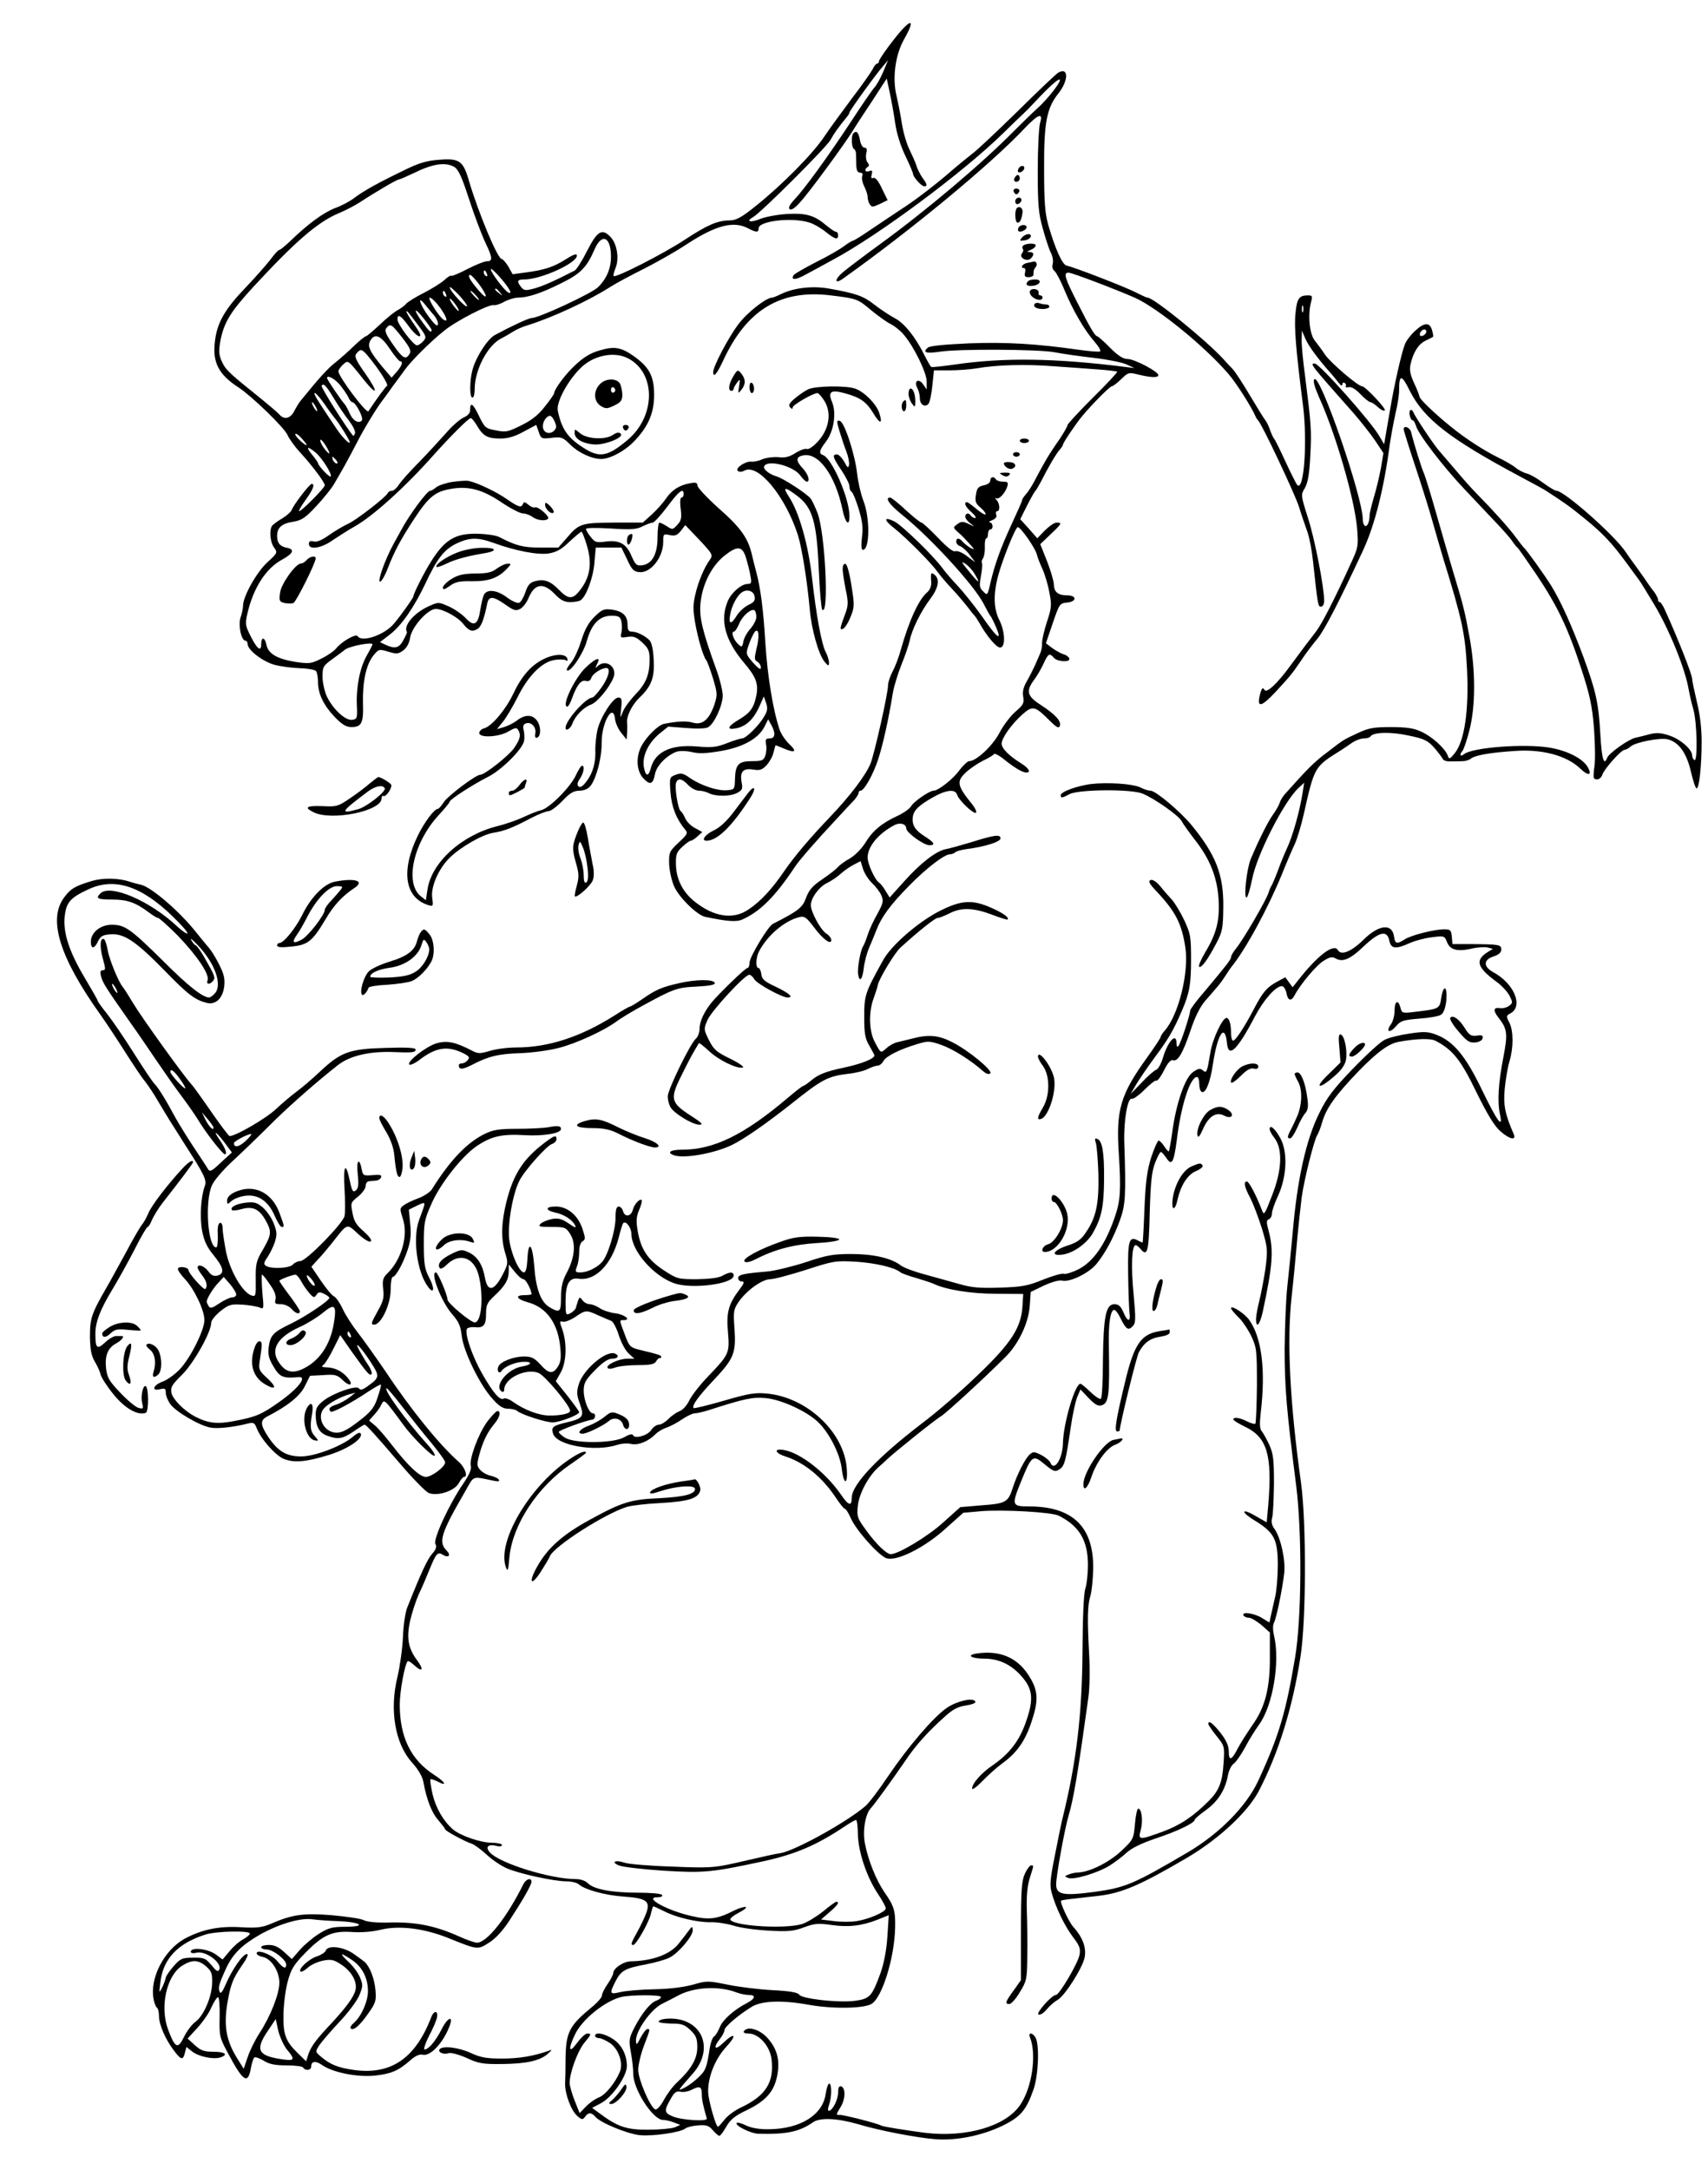<svg xmlns="http://www.w3.org/2000/svg" version="1.0" width="1002.667" height="1273.333" viewBox="0 0 752 955"><path d="M393.7 17.2c-3.7 4.7-6.7 9.1-6.7 9.7 0 .6-.4 1.1-.8 1.1-.5 0-1.3 1-1.9 2.3-.6 1.2-4.6 7-9 12.7-4.3 5.8-9.9 13.4-12.3 17-5.2 7.8-18.4 21.1-29.8 30.3-6.8 5.5-9.1 6.7-12 6.7-5.4.1-9.6 1.9-19.7 8.5-9.2 6.1-30.4 16.9-31.3 16-.3-.2.1-1.8.8-3.5 1.7-4.1.7-10.6-2.1-13.6-3.8-4.1-5.9-2.8-10.4 6-2.2 4.4-4.7 8.3-5.5 8.7-9.4 4.8-14.2 6.9-17.9 7.9-3.8 1-4.4.9-5.7-.7-2-2.6-1.7-3.3 1.4-3.3 7.4 0 23.2-7.2 23.2-10.5 0-1-1.4-.6-4.7 1.5-5.5 3.5-9.5 4.8-17.7 5.9l-5.9.8-1.9-3.4c-1.1-1.8-2.4-3.3-2.9-3.3-1.8 0-10.2-20.2-14.4-34.3-2.5-8.8-4.2-10.1-12.9-9.4-5.6.4-8.9 1.3-15.6 4.6-11.6 5.6-17.9 9.1-22 12.2-1.9 1.5-5.7 3.5-8.5 4.5-5 1.9-12 7-19.7 14.5-2.2 2.1-4.4 3.9-4.8 3.9-.5 0-2.2 1.9-3.9 4.2-1.7 2.2-6.6 7.8-11 12.4-9.2 9.6-12.6 15.5-13.5 23.9-1.1 9 1.7 14.4 10.4 20 5.8 3.8 20.2 17.7 21.6 21 .7 1.6 3.2 5.1 5.6 7.7 5.1 5.5 10.8 13.1 10.8 14.4 0 1.1-10.2 11.4-11.3 11.4-.4 0 .9-2.2 2.8-4.9 3.4-4.7 4.3-7.1 2.7-7.1-.9 0-8 9.2-8.8 11.5-.3.8-2.2 2.5-4.2 3.7-2.1 1.2-4 2.7-4.4 3.2-1.3 1.9-.9 7.1.8 9.5 1.7 2.3 1.6 2.5-2.9 6.6-4.7 4.3-10.7 15-10.7 19.1 0 1.2-.5 3.5-1.1 5.2-1.1 3.3.3 10.2 2.2 10.2.5 0 .9.6.9 1.4 0 2.6 6.3 7.5 11.5 9.1 2.9.8 8.1 1.5 11.6 1.6 3.5.1 6.7.7 7.1 1.3.4.6.8 2.7.8 4.7 0 5.2 2.4 10.2 7.3 15.4 3.3 3.4 5.1 4.5 7.4 4.5 4.5 0 5.4-1.7 5.1-10.6-.2-9.4 1.4-16.9 4.6-20.9 2.3-2.8 2.5-2.9 6.5-1.7 3.6 1.1 4.4 1.1 6.6-.5 1.6-1.2 2.7-3.2 3.1-5.8.8-4.7 7.8-12.5 11.3-12.5 3 0 9.5 3.5 11.8 6.3 2.6 3.3 4 3.9 6.2 2.7 1.9-.9 3.1-4 4.6-11.3.7-3.5 2.6-3.4 8 .4 3.7 2.6 4.6 2.9 6.5 1.9 1.2-.6 2.9-2.8 3.7-4.8 2.7-6.4 6.5-7 11.6-1.7 2.6 2.7 4.2 3.5 6.8 3.5 1.9 0 3.9-.4 4.5-.8 2.5-1.6 5.6-10 6.1-16.5l.6-6.7h11.3l2.5 5.2c2 4.4 2.9 5.4 5.3 5.6 5 .6 10.6-6.4 10.6-13.3 0-3.5.1-3.6 2.9-3 2.3.5 3.3.1 4.9-1.9l1.9-2.5 6.2 6.5c5.9 6.3 6.1 6.7 4.6 8.8-2.4 3.3-5.1 9.6-6.4 15.4-1 4.1-1 6.7-.1 12 1.2 6.9 3.5 14.9 4.9 16.7.5.5 1.8 4.2 3 8 2 6.7 2 7.3.6 11.7-2.3 6.5-5.2 9-9.3 7.9-2.9-.9-6.9-.7-12.9.5-2.5.5-7.7 5.6-9.9 9.8-2.5 4.7-2.2 10.9.8 14.1 3 3.2 4.3 2.8 5.2-1.9.7-3.6 5-8 9.3-9.7 1.5-.5 4.1-.5 6.9.1 3.2.8 6.6.6 13-.5 9.6-1.7 16.3-5.4 19-10.7l1.6-3.2 1.4 2.5c2 3.6 1.7 5.9-.7 5.9-1.8 0-2 .5-1.6 2.7.3 1.5.1 3.7-.4 5-.7 2-1.6 2.3-5.8 2.3-5.9 0-7.3 1.4-7.5 7.7-.1 4.7-.2 4.8-3.4 5.1-4.1.4-11.4-2-16.3-5.3-3.1-2.2-4-2.4-6.4-1.5-2.7 1-2.8 1.2-2.3 7.8.5 6.4 2.6 11.7 6.5 16.4 1.3 1.4.9 2.1-2.9 5.6-4.1 3.9-4.3 4.3-4.2 9.4.1 2.9 1.1 7.4 2.2 9.9 2.1 4.8 10 12.6 13.6 13.4 9.4 2 13.8 2.4 16.4 1.2 7.9-3.5 14.5-10.1 23.4-23.5 1.9-2.8 9.1-11.1 17.8-20.4 3.6-3.9 7.3-7.9 8.3-8.9.9-1.1 1.7-2.4 1.7-2.9 0-.6.4-1 .9-1 1.6 0 5.7-7.4 7.8-14 2-6.2 4.5-17.2 6.4-29 .5-3 2.3-8.7 3.8-12.5 1.6-3.9 3.2-8.6 3.6-10.5 1-5 5-13 9-18.3 3.7-4.9 4.4-8.7 2-10.7-1.6-1.3-1.8-1-1.5 3.3.1 1.7-.6 3.4-1.9 4.5-3.6 3.1-7.9 12.4-11.5 25.2-.8 3-2.4 7.3-3.6 9.5-1.1 2.1-2 4.8-2 6 0 3.6-5.9 29.8-7.7 34.5-2.1 5.2-9.1 14.4-17.8 23.5-8.8 9.2-15.6 17.2-20.3 24-5.2 7.7-10.6 13.5-15.7 16.8-6.7 4.6-15.2 3.3-23.8-3.6-5.2-4.2-8-9.9-8.1-16.3-.1-4.3.3-5.4 2.8-7.7 1.6-1.5 3.3-2.7 3.8-2.7s1.8-.9 2.9-1.9l2.1-1.9-3.1-1.7c-1.8-.9-3.7-2.8-4.4-4.3-.6-1.5-1.6-3-2.1-3.3-1.1-.9-2.7-10.6-1.9-12.5.8-2.1 2.7-1.7 5.3 1.1 1.3 1.4 3.4 2.5 4.7 2.5 1.4 0 3.3.5 4.4 1.1 3 1.5 9.4 1.5 12.4-.1 2.3-1.2 2.6-1.8 2-4.8-.8-4.6.7-6.2 5.1-5.5 3 .5 4 .1 6-2 1.3-1.5 2.7-4 3-5.7.4-1.6.8-3 .9-3 .1 0 1.9.7 4 1.6 4.8 2 5.5 1.1 1.8-2.3-1.6-1.6-3.5-4.4-4.1-6.3-2.9-8.6-5.3-23.7-6.2-37.6-.9-15.1-2.1-24.4-4.1-31.9-.6-2.2-1.5-5.8-2-8-1.7-6.9-5.1-11.6-14.6-19.9-5-4.5-9.1-8.9-9.2-9.8-.1-1.4-.7-1.6-3.3-1.1-4.7.8-8.1 3-10.7 6.9-1.3 1.9-4.1 5-6.2 6.9L283 230h-12.8c-14.2.1-15.3.4-20.7 6.8l-3.7 4.2H238c-7.6 0-10.8-.8-18.1-4.6-1.5-.8-5.8-1.4-9.6-1.5-9.8-.2-14.4 2.5-20.5 12.2-3.1 4.9-7.8 14.2-7.8 15.4 0 .7-7.2 10.7-9.3 12.8-4.6 4.6-13.6 7.4-15.2 4.7-.8-1.3-7.2 2.4-9.6 5.5-.9 1.1-3.8 3.1-6.5 4.4-4.4 2.2-5.2 2.3-11.4 1.4-8-1.3-11.9-3.6-12.7-7.5-.7-3.5-2.3-3.7-2.3-.2s-1.9 2-4.9-4.1c-2.1-4.2-2.2-5-1.1-9.8 2.6-11 8.1-19.6 15.2-23.4 4.9-2.7 5.7-4.5 2.2-5.2-3-.5-4.4-2.1-4.4-5.2 0-3.7 2-5.5 7.2-6.3 3.6-.6 5.3-1.7 10.1-6.9 3.2-3.4 6.7-7.8 7.8-9.7 1.1-1.9 3.2-5.5 4.6-8 1.4-2.5 3.9-7.2 5.6-10.5 2.6-5.2 8.5-14.9 10.9-18 .4-.6 2.5-3.3 4.5-6.2 2.1-2.8 4.7-6.4 5.8-7.9 2.7-3.7 11-12 17-16.8 5.2-4.3 20-11.9 21.9-11.3.6.2 2.7-.4 4.6-1.5 1.9-1 4.6-1.8 6-1.8 4.3 0 10.2-1.9 18.8-6.2 8.8-4.3 11.5-7 15-15.1 3.2-7.3 7.2-5.5 7.2 3.3 0 5.1-1.9 9.7-5.7 13.4-2.7 2.7-26.1 13.6-29.3 13.6-1.3 0-9 3.6-16.2 7.5-3.2 1.8-8.2 9.6-9.7 15-1.4 5-1.4 12.5-.1 12.5.6 0 1-1.7 1-3.8 0-8.4 5.7-19.2 11.6-22.2 1.6-.8 4-2.2 5.4-3.1 1.4-.9 4.3-2.2 6.5-2.8 10.6-3.3 26.8-10.8 36-16.7 2.8-1.8 9.6-5.4 15-8.1 5.5-2.8 13.9-7.5 18.7-10.7 13-8.5 20.7-10.5 27.2-7.1 3.6 1.9 4.6 1.9 4.6 0 0-3.3 15-5 22.5-2.5 1.9.6 5 2.4 7.1 4.1 4.1 3.3 5.4 3.6 5.4 1.4 0-.8-.4-1.5-1-1.5-.5 0-2.4-1.3-4.2-2.8-5.3-4.5-8.9-5.5-17.6-5-4.3.3-9.5 1.3-11.6 2.2-4.1 1.7-6.5 1.1-3.1-.8 3.5-1.9 32.6-31 34.2-34.1 1.4-2.6 3.2-5.2 7.3-10.2.6-.7 1-1.5 1-1.8 0-.7 11.6-16.8 14.8-20.4l2.2-2.6-2.1 5c-1.1 2.7-2.9 5.9-3.9 7-1 1.1-5.6 7.8-10.3 15-10.2 15.5-20.6 29.8-24.9 34.3-2 2.1-2.8 3.6-2.2 4.2.7.7 2.3-.3 4.5-2.8 3.5-3.6 19.8-25.8 23.4-31.7 1-1.7 4.8-7.5 8.4-12.9l6.5-10 1.3 6c.7 3.2 1.8 9.3 2.4 13.4.6 4.6 2.4 10.2 4.5 14.6 1.9 3.9 3.4 7.5 3.4 8 .1 1.4 3.7 5.4 4.9 5.4 1.5 0 1.4-.8-.8-3.8-1-1.5-2.2-3.8-2.6-5.2-.4-1.4-1.8-4.5-3-7-1.3-2.5-2.8-7.7-3.4-11.5-.6-3.9-1.7-9.4-2.4-12.4-1.9-7.8-.5-18.1 3.4-24.9 5.3-9.4 3-9.4-4.4 0zM199.9 73.4c1.9 1.1 3.3 4.1 6.6 14.2 2.3 7.1 5.6 15.8 7.3 19.4 3.2 6.7 3.2 8 .4 8-.9 0-4.7 1.5-8.4 3.4-3.6 1.9-6.8 3.2-7.1 3-.3-.3-1.6.5-3 1.8s-5.4 3.8-9.1 5.7c-3.6 1.8-7.1 4-7.8 4.8-.6.8-2.3 2-3.7 2.8-1.4.7-5 3.6-7.9 6.4-3 2.8-5.7 5.1-6.1 5.1-.4 0-2.8 1.9-5.2 4.2-2.4 2.4-6.1 5.6-8.2 7.3-3.3 2.5-7.4 7.1-15.2 16.7-.8.9-2.1 3.1-3 4.8-1.7 3.3-4.5 3.9-6.6 1.3-.8-.9-5.7-5-10.9-9.2-11.7-9.4-12.8-10.5-14.6-14.6-1.1-2.7-1.1-4.5-.3-8.8 1.6-8 4.5-12.6 14.4-23.4 18.5-20 28.3-28.5 37.5-32.4 3-1.2 7.3-3.5 9.5-4.9 6.2-4.1 16.2-10 17.1-10 .4 0 3.1-1.2 6.1-2.6 8.7-4.3 14.2-5.2 18.2-3zm24.3 54c.8 1.4.7 1.7-.3 1.4-1.5-.5-7.8-8.8-7.8-10.3 0-1.2 6.6 6.1 8.1 8.9zm-9.8-6.8c.3.8.2 1.2-.4.9-.6-.3-1-1-1-1.6 0-1.4.7-1.1 1.4.7zm-3.4 4.6c3.9 5.3 3.8 7.3-.1 2.8s-5.3-7-3.9-7c.5 0 2.3 1.9 4 4.2zm-5.4 9.6c-.7.7-7.6-6.9-7.6-8.3 0-.6 1.8 1 4.1 3.4 2.2 2.4 3.8 4.6 3.5 4.9zm14.5-6.1c1.3 1.6 1.2 1.7-.3.4-1-.7-1.8-1.5-1.8-1.7 0-.8.8-.3 2.1 1.3zm-23.7.9c.3.8.2 1.2-.4.9-.6-.3-1-1-1-1.6 0-1.4.7-1.1 1.4.7zm13.1.4c1 1.1 1.6 2 1.3 2-.3 0-1.3-.9-2.3-2-1-1.1-1.6-2-1.3-2 .3 0 1.3.9 2.3 2zm-15.6 5.6c2.9 4.2 3.5 6.4 1.4 5.1-2.1-1.3-7.3-9.7-6.1-9.7.8 0 2.9 2.1 4.7 4.6zm8.1 1.1c-.1 1-3.9-3.9-4-5.1 0-.5.9.3 2 1.7s2 2.9 2 3.4zm-10.9 2.1c1.1 1.3 1.9 3.1 1.7 4-.2 1.1-1.5 0-4.1-3.5-3.9-5.3-5.2-9.8-1.6-5.3 1.1 1.4 2.9 3.5 4 4.8zm-1.1 6.4c0 1.6-1.1.7-4-3.4-4.2-5.7-3.8-7.1.5-1.7 1.9 2.4 3.5 4.7 3.5 5.1zm-6-2.2c3.8 5 3.9 5.5 2.3 7.2-.9 1-2.1 1.8-2.7 1.8-1.6 0-8.6-9.3-8.6-11.4 0-2.7 1.5-1.8 4.9 2.9 1.8 2.5 3.9 4.5 4.7 4.5 1 0 .3-1.6-2.1-5-1.9-2.7-3.5-5.3-3.5-5.7 0-.9.5-.3 5 5.7zm-6.9 5.6c3.4 4.4 4.1 5.9 3.2 7.2-1.7 2.7-3 2-7.3-4.2-3.2-4.6-3.8-6.1-2.9-7.2 1.8-2.2 2.3-1.8 7 4.2zm-5.5 4.9c2 3 4.1 5.5 4.5 5.5 1.5 0 1 1.8-1.4 4.6l-2.3 2.6-4.1-4.8c-5.6-6.8-6.6-9-5.3-11.4 1.9-3.5 4.7-2.4 8.6 3.5zm-10 2.7c5 5.9 9.6 13.1 8.8 13.6-.8.6-4.4 5.5-8.2 11.2-.8 1.2-13.2-15.2-13.2-17.6 0-.6.9-1.9 2-2.9 2.3-2.1 2-2.4 9.3 6.8 6 7.4 6.4 5.5.6-2.8-4.4-6.2-5-7.7-3.9-9 1.7-2 2.3-1.9 4.6.7zm-12.1 13c1.5 1.8 3.2 4.3 3.8 5.5.5 1.3 1.4 2.3 1.8 2.3 1.5 0 5.2 7.1 4.2 8.1-1.5 1.5-4 0-5.4-3.3-.7-1.6-1.7-3.5-2.3-4.1-1.4-1.5-7.6-10.6-7.6-11.3 0-1.5 3.1.1 5.5 2.8zm-2.4 6.3c1.9 3.1 4.8 7.5 6.6 9.7 1.7 2.3 2.9 4.7 2.6 5.5-.3.8-.7 1.3-.8 1.1-3.1-3.6-14.3-21.4-13.9-22 .8-1.3 1.9-.3 5.5 5.7zM143 178c1.9 2.8 4 5.6 4.6 6.3 1.6 1.8 6.4 9.5 6.4 10.3 0 1.2-3.3-2.1-5.9-6-9.2-13.7-10.3-15.6-9.4-15.6.4 0 2.4 2.3 4.3 5zm-4 1c.6 1.1.8 2 .6 2-.3 0-1-.9-1.6-2-.6-1.1-.8-2-.6-2 .3 0 1 .9 1.6 2zm-4 16.7c0 1.1-4.9-3.4-5-4.5 0-.7 1.1-.1 2.5 1.4s2.5 2.9 2.5 3.1zm10 3.7c0 .5-.9-.3-2-1.7s-2-3.1-2-3.9c0-.7.9 0 2 1.7 1.1 1.6 2 3.4 2 3.9zm-5.9-.1c2.8 2.4 7.3 9.6 6.5 10.4-.5.6-5.5-4.7-5.6-5.9 0-.3-1.2-2-2.6-3.7-3-3.6-2.1-4 1.7-.8zm8.9 3.2c.7.9.8 1.5.2 1.5-.5 0-1.2-.7-1.6-1.5-.3-.8-.4-1.5-.2-1.5s.9.7 1.6 1.5zm153 15c0 .8-.4 1.5-1 1.5-.5 0-.7 2.1-.3 4.9.5 4.1.2 5.3-1.5 7.1-2 2.2-2.2 2.2-4.6.6-1.4-.9-2.9-1.6-3.3-1.6-.4 0-.8 2.9-.8 6.4 0 7.5-2.4 11.9-6.9 12.4-2.3.3-2.9-.3-4.6-4.2-2.3-5.4-5.4-7.1-11.7-6.2-3.7.5-4.5.2-6.2-2.1-1.2-1.4-2.1-3-2.1-3.5s4.4-.6 10.9-.2c9 .6 11.4.4 14.1-1 1.8-.9 3.8-1.6 4.4-1.6.6 0 3.5-3.2 6.4-7 5.1-6.9 7.2-8.5 7.2-5.5zm-42.6 22.6c2.5 8.4 1.3 14.6-3.8 20.6-2.7 3.1-4.6 2.9-8.5-1.1-3.8-3.9-6.5-4.9-10.6-3.8-2.2.6-3.2 1.8-4.2 4.9-.8 2.3-2 4.4-2.8 4.6-.7.3-3-.7-5.2-2.3-4.3-3.3-8.8-3.9-10.2-1.3-.5 1-1.2 3.9-1.6 6.5-1 6.8-2.8 7.8-6.4 3.9-1.6-1.7-5-4.1-7.5-5.2-4.5-2-4.6-2-8.8-.1-6.5 2.9-11.4 8.7-9.6 11.4 0 .2-.6 1.8-1.6 3.5-1.8 3.5-3.7 4-7.8 2.1l-2.5-1.2 4.3-3.3c5.1-3.9 10.6-11.8 15.6-22.3 5.2-11.1 8.3-15.1 13.6-17.7 5.8-2.8 9.5-2.9 16.4-.4 9.6 3.5 19.4 5.4 24.3 4.7 3.5-.6 5.6-1.7 9.2-5.2 2.6-2.4 5-4.4 5.3-4.4.3 0 1.4 2.7 2.4 6.1zm70.1 5.6c.7 2.3 1.6 5.8 1.9 7.7.6 3.1.4 3.6-1.2 3.6-2.8 0-7.2 3.8-8.8 7.6-3.5 8.4-1.2 17.1 7.1 27 5.3 6.2 6.4 9.2 5.6 14-1.1 5.8-2.7 8.1-7.6 11-5.3 3.1-5.9 4.9-1.2 3.9 4.3-.9 7.5-4 10-9.5l2-4.5 1 2.9c.8 2.3.6 3.6-.9 6-2.2 3.9-8 9.6-9.7 9.6-.6 0-3.7.9-6.7 2.1-4.6 1.8-6.7 2-13.5 1.4-11.3-.9-18.2 2.5-20 9.7-1 3.8-2.3 3.5-3-.5-.9-4.7 1.8-10.5 6.6-14.6l4.1-3.3 7.8.6c4.7.4 8.6.3 9.7-.3 2.7-1.4 6.4-9.4 6.5-13.9 0-2-1.2-7.1-2.7-11.2-6.2-17.1-7.7-23.2-7.1-29.4.8-8.4 4.8-16.3 10.4-20.9 5.9-4.7 8.1-4.5 9.7 1zm3.7 16.7c.4 1.9-.2 2.7-2.8 3.9-1.8.9-4 3-5 4.6-2.5 4.2-3.8 3.9-2.9-.5.6-3.7 3-8.2 5-9.6 2.2-1.7 5.3-.8 5.7 1.6zm.8 9.1c0 1.3-1.2 3.6-2.6 5.2-1.4 1.5-2.8 4-3.1 5.6-.5 2.6-.7 2.7-2.3 1.2-2-1.8-3.3-5.5-1.9-5.5.5 0 1.5-1.5 2.3-3.4 1.4-3.5 5.3-6.9 6.8-6 .4.3.8 1.6.8 2.9zm0 14.3c-.9 3.9-.9 4.7.4 5.4.9.5 1.6 1.7 1.6 2.6 0 1.2-1 .5-3.4-2.1-3.3-3.8-3.3-3.9-1.9-8 .8-2.3 2-4.8 2.6-5.6 1.8-2.1 2.2 2 .7 7.7zm-169-2.2c0 .3-1.1 2.4-2.4 4.7-3.1 5.3-4.8 13.9-4.5 21.9.3 5.9.1 6.3-2 6.6-3 .5-8.6-4.8-11.2-10.3-1-2.2-1.9-6.1-1.9-8.7 0-4.3.3-4.8 4.3-7.7 2.3-1.7 4.8-3.5 5.5-4.1 1.8-1.6 12.2-3.6 12.2-2.4z"/><path d="M276.7 235.7c-1 1-.8 4.5.2 3.9 1.1-.7 2.1-4.6 1.2-4.6-.4 0-1.1.3-1.4.7zm-75.2 7.4c-5 1.9-10.2 5.5-9.3 6.4.2.3 2.3-.4 4.5-1.5 3.9-1.9 9.3-3.3 16.5-4.5 6.1-1 5.5-2.5-.9-2.4-3.3 0-8 .9-10.8 2zm17.3 7.1c-2.2 1.7-4.2 2.2-9.5 2.2-5.3.1-7.6.6-10.5 2.4-2.1 1.3-3.8 3-3.8 3.8 0 1.1.7.9 3-.7 2.4-1.8 4.2-2.2 9.7-2.1 7.4.1 11.6-1.4 15.4-5.4 2.1-2.2 2.1-2.4.3-2.3-1 0-3.1 1-4.6 2.1zM465.9 32c-.9.5-9 8.2-18 17.1-9 8.8-18 17.3-20 18.7-1.9 1.5-6 4.8-9 7.4-7.5 6.5-16.4 13.3-22.9 17.4-3 2-8.7 5.8-12.7 8.5-3.9 2.7-7.5 4.9-7.9 4.9-.4 0-2.1 1.1-3.9 2.4-1.7 1.3-7.2 4.5-12.3 7-5 2.6-9.4 5.1-9.8 5.7-1.4 2.3 1 2.2 5.4-.3 2.6-1.4 7.8-4.2 11.6-6.3 20.1-10.7 57.9-38.8 75.3-55.9 4-3.9 7.8-7.6 8.5-8.2.7-.6 3.4-3.3 5.9-6 5.4-5.8 9.4-9.4 10.3-9.4 1.6 0-5.1 8.7-9.9 12.9-1.6 1.4-6.1 5.8-10 9.7-14.1 14.3-38.3 34.8-59.5 50.2-6.9 5-14.1 10.5-16 12.1-3.7 3.2-3.6 5.4.2 2.7 30.2-21.5 65-50.3 79.7-65.9 6.3-6.6 8.5-7.4 7-2.5-.5 1.8-1 11.2-1 20.8 0 15 .3 18.8 2.2 25.5 1.2 4.4 2.8 9.3 3.6 10.8.8 1.5 1.1 3.7.8 4.8-.4 1.3-.1 2.5.8 3.2.8.7 2.7 4.3 4.3 8.2 3.7 9 8.9 17.9 13.3 22.9 1.9 2.2 3 4.1 2.4 4.3-.6.2-4.6-.1-8.9-.7-19-2.7-32.1-3.5-48.5-2.9-11 .5-17.5 1.1-18.4 1.9-2.5 2.1-.8 2.7 5.2 1.8 8.4-1.3 43-1.1 50.4.2 3.5.7 11.4 1.8 17.4 2.5 6.1.7 12.6 2 14.5 2.9l3.5 1.6-4-.5c-30.9-3.9-53.5-4.2-74.9-1.1-5.5.8-10.2 1.3-10.6 1.1-.3-.2-1.7-2.6-3-5.2-4-8.1-9-14.3-13.3-16.4-2.2-1.2-6.1-3.8-8.7-5.8-4.8-3.8-8.1-5-20.1-7.1-7.2-1.3-15.6-.3-21.2 2.5-1.6.8-3.4 1.5-3.8 1.5-2.6 0-11.1 6.7-14.8 11.7-4.4 5.8-11.1 18.6-11.1 21 0 2.8 1.6 1 4.4-5 10.3-22.3 25.2-31.4 47.3-28.7 11.6 1.4 12 1.6 17.8 6.5 2.8 2.3 6.5 5 8.4 6 1.9.9 4.6 3.1 6 4.8 4.4 5.1 10.1 16.7 10.1 20.6v3.5l-1.6-2.3c-2-2.8-4.2-1.4-2.5 1.7.6 1.1 1.1 3.2 1.1 4.5 0 2.8 2.3 4.2 3.8 2.4.6-.7 1.3-4.2 1.7-8l.7-6.7h6.7c3.7 0 9.2-.4 12.2-.9 8.5-1.5 21.4-1.9 33.9-.9 6.3.4 15.1 1.1 19.5 1.4 4.4.3 8.2.8 8.4 1 .2.2-4.6 5.4-10.8 11.5-6.1 6.1-11.1 11.5-11.1 12s-1.6 3.3-3.5 6.2c-2 2.8-4 5.9-4.5 6.7-1.1 1.7-3.9 6.6-6.7 12-1 1.9-2.6 4.4-3.5 5.4-1 1.1-1.8 2.3-1.8 2.8 0 .4-2.1 5.1-4.6 10.5-4.8 10.4-7.4 17.5-9.4 26.1-1.2 5.3-1.3 5.4-3.1 3.5-1.7-1.6-1.8-2.5-1-6.8.5-2.7.7-5.3.4-5.8-.2-.4 0-1.3.5-2s.9-2.9.8-5c-.1-2 .2-3.7.6-3.7.4 0 .8-.9.8-2s.5-2 1-2c1.5 0 1.2-3-.2-3.1-.7 0-.2-.5 1.1-1 1.5-.6 2.1-1.5 1.7-2.4-.3-.8-.1-1.5.4-1.5 1.4 0 1.2-3.4-.2-4.9-.7-.8-.8-1.1-.2-.8 1.2.7 3.9-2.2 4.9-5.2.5-1.8.2-2.1-1.9-2.1-1.4 0-2.8-.5-3.1-1-.9-1.5-2.5-1.2-2.5.5 0 .9-1.2 1.8-2.9 2.1-2.3.5-3 1.2-3.4 4.1-.5 2.9-.2 3.9 2.1 5.8 1.5 1.3 2.4 2.6 2.1 2.9-.3.3-2.1-.8-4-2.4-1.9-1.6-3.7-2.9-4.1-3-1.7 0-.7 2.2 2 4.5 1.5 1.3 2.2 2.5 1.5 2.5-.6 0-1.5-.5-1.8-1-.9-1.5-2.5-1.2-2.5.4 0 .7 1 2.1 2.3 3 2.1 1.6 2.1 1.6-.8.2-2.6-1.2-3.3-1.2-5 .1-2 1.4-2 1.5.5 3.7 1.4 1.2 3.6 3.5 5 5.1 2.2 2.4 2.2 2.6.4 1.7-1.1-.6-2.6-1.8-3.4-2.6-1.6-2-3-2-3-.2 0 .8.8 1.7 1.8 2 1 .4 2.9 2.1 4.2 3.9l2.4 3.2-3.6-2.7c-2-1.6-4.3-2.5-5.2-2.2-1 .4-3.6-1.7-7.7-6-3.5-3.6-6.7-6.6-7.2-6.6s-3.6-2.5-6.9-5.5c-3.2-3-6.3-5.5-6.9-5.5-2.5 0-.3 3.1 5.3 7.6 12.4 9.9 31.6 30.9 35.8 39 1.4 2.7 2.7 5.1 3 5.4.6.6 2.6 4.9 3.4 7.2 1.2 3.8-1.2 1.5-7.1-7-3.4-4.8-8.2-10.7-10.5-13.2-2.4-2.5-5.5-6.1-6.9-8-4.1-5.6-17.8-18.8-21.1-20.5-4.7-2.3-4.8-.7-.3 2.8 5.1 4 16.4 15.3 19.2 19.3 1.2 1.6 4 5 6.3 7.4 2.4 2.5 5.4 6.1 6.9 8 1.4 1.9 2.9 3.7 3.2 4 .3.3 1.2 1.6 2 3 3.2 5.8 7.5 10.9 9.2 11 2.5 0 2.3-7-.4-12.3-2.4-4.8-2.6-11.1-.5-19.1 1.9-7.2 7.7-21.6 8.7-21.6 1.3 0 7.7 9.2 8.4 12 .3 1.4 1.5 4.3 2.5 6.5s2.4 6.8 3 10.2c1.1 5.5 1 6.8-1 12.8-1.2 3.7-2.2 7.9-2.2 9.4.1 1.4-.3 3.5-.8 4.6-.5 1.1-1.6 3.6-2.4 5.5-.9 1.9-2.5 5.1-3.6 7-1.4 2.4-1.9 4.5-1.5 6.6.5 2.8.1 3.6-3.4 6.6-2.2 1.9-5.4 6.1-7.1 9.4-3 5.7-10.2 12.4-13.3 12.4-.7 0-2.6 1.8-4.3 4-2.8 3.9-9.3 9-11.4 9-1.8 0-8.9 4.9-9.9 6.9-.6 1-3.2 2.9-5.8 4.1-7 3.2-11.1 6.6-14.3 11.9-1.7 2.7-4.6 5.6-6.8 6.9-2.2 1.2-4.5 2.9-5.3 3.8-.7.9-3.8 3.3-6.9 5.4-4.3 2.9-5.8 4.7-7.1 8.1-1.5 4.3-3.4 5.8-14.6 11.5-2.1 1-10.3 14.6-10.3 17.1 0 1.3-.4 2.3-.9 2.3-.9 0-12 10.7-15.8 15.2-3.3 4.1-5.3 8.4-5.3 11.6 0 1.6-.7 3.5-1.6 4.3-2.4 2-12.4 22.5-12.4 25.4 0 1.5.5 3.5 1.1 4.6 1.4 2.8 9.8 7.9 12.8 7.9 1.9 0 1.2-.8-3.8-4-8.8-5.7-9.2-7.4-4.2-17.4 2.2-4.5 4.8-9.5 5.8-11.1 1-1.7 1.9-3.2 2-3.4.2-.2 2.2 1.4 4.6 3.6 4.3 4 12.4 7.9 14.8 7.1.7-.2-1.8-2-5.7-3.9-6-2.9-7.2-4-9.3-8.2-2.3-4.7-2.3-4.8-.6-8.8 1.9-4.2 16.4-19.9 18.4-19.9.6 0 1.6.9 2.3 2.1 1.3 2 12.1 7.9 14.5 7.9 2.9 0 1-1.7-4.9-4.6-5.2-2.4-6.4-3.4-6.6-5.7-.2-1.5-.8-2.7-1.3-2.7-1.3 0-1.1-4.7.3-7.3 3.7-7.1 11.4-13.6 17.9-15.1 2.1-.5 3 .2 6.2 4.4 4 5.4 7.7 8.1 7.7 5.7 0-.8-1-2.1-2.3-2.9-2.5-1.7-6.7-9.5-6.7-12.4 0-3.2 3.7-8.2 7.2-9.8 1.8-.9 4.5-2.7 5.9-4 1.4-1.3 4-3.1 5.7-4l3.1-1.6 1.1 3.5c.6 1.9 2.4 4.7 4 6.2s3.5 4 4.1 5.5c1 2.4.7 3.4-1.8 8-1.7 2.9-3.6 7.1-4.3 9.3-.7 2.2-1.6 4.4-2 5-1.1 1.5-2.6 9.7-2.2 12.2.6 3.9 1.9 2.5 2.5-2.6.3-2.7 1.4-6.9 2.5-9.3 1-2.4 2.5-5.9 3.2-7.8 2.1-5.4 6.1-10.9 14.2-19.1 7.5-7.7 15.6-13.9 18-13.9.8 0 1.8-.4 2.4-.9.5-.5 2.7-1.1 4.9-1.4 8-1 15-3.2 15-4.7 0-1.9-2.5-1.6-13 1.7-4.4 1.3-9.3 2.7-11 3-4.3.8-11.2 6.1-18.5 14.3l-6.3 7-1.8-2.9c-.9-1.6-2.2-3.2-2.8-3.6-1.8-1.1-5.1-8.2-5.1-11.1 0-4.8 4.7-10.5 11.7-14.2 2.5-1.4 5.3-.6 5.3 1.4 0 1.8 7.7 7.4 10.2 7.4 2.9 0 2.1-1.3-2.2-4-4.1-2.6-5.6-5-5.1-8.5.4-2.9 2.7-5.1 8.7-8.5 5.9-3.4 10-3.9 10.8-1.2.8 2.5 7.4 8.7 8.3 7.9.4-.4-.3-2-1.5-3.5-6.8-8.4-7.2-10.2-3-14.2 1.8-1.7 5.2-4 7.6-5.2 2.3-1.1 4.5-2.4 4.8-2.9.3-.5 2.4.6 4.7 2.5 4.5 3.6 7.9 5.6 9.6 5.6 2.1 0 1.1-1.9-2.1-3.9-5.5-3.4-8.8-6.7-8.8-8.8 0-2.5 4.5-8.8 9.4-13.1 4.3-3.7 5.3-3.5 11.7 2.9 3.1 3.1 4.1 3.6 4.5 2.4.8-2.1-1.9-5-8.3-9.2-6.1-3.9-6.7-6.1-3-11.1 1.3-1.7 3.2-5 4.2-7.2 2-4.4 2.6-4.7 4.5-2.5 1.5 1.8 7.4 2.1 6.8.3-.3-.7-1.3-1.5-2.4-1.8-1.1-.3-3.3-1.5-5-2.7l-2.9-2.2 3-8.8c2.9-8.5 3.1-8.8 6.3-9.1 4.4-.4 4.4-3.2-.1-3.2-3.9 0-5.7-1.5-5.7-4.9-.1-1.5-1.4-6-3-10.1l-3-7.5 4.5-4.3c5.1-4.8 5.2-5.2 2.7-5.2-1 0-3.3 1.6-5.2 3.5l-3.3 3.4-3.7-4.2-3.8-4.2 3-6c1.7-3.3 3.3-6.2 3.7-6.5.3-.3 1.4-2.1 2.4-4 3.1-6.2 6.7-12.3 8.2-14 .8-.9 1.5-1.9 1.5-2.3 0-.8 5.8-9.4 8.5-12.6 4.4-5.3 12.2-13.1 13-13.1.5 0 2.4-1.4 4.1-3.1 3.2-3.1 3.4-3.1 7.8-2 5.4 1.3 8.6 1.4 8.6.2 0-1.6-10.6-7.1-13.5-7.1-2 0-4.2-1.4-7.8-5-2.7-2.8-5.3-5-5.6-5-.9 0-3-3.4-8.8-14.9-5.6-11-6.2-13.1-3.8-13.1 1.5 0 20.9 7.4 29.3 11.1 9.9 4.5 30.4 21.1 41 33.4 3.6 4.1 10.5 15.1 12.1 19 .2.5.7 1.2 1 1.5 1.5 1.2 16.1 32.1 18 38 1.1 3.6 2.8 8.5 3.7 11 .9 2.5 2 8.3 2.5 13 2.1 19.5 2.2 20 3.5 20 .8 0 1.4-1.1 1.4-2.6 0-6-4.2-27.6-7.2-36.7-3.1-9.8-3.1-9.9-1.3-12.9 1.3-2.3 2-6.1 2.4-14.2.6-11.3.4-13.7-2.3-35.1-.9-6.6-1.6-13.8-1.5-16l.1-4 1.5 3.5c1.4 3.3 5.8 9.2 11 15 1.2 1.4 2.9 3.4 3.7 4.5.9 1.2 1.5 1.5 1.6.7 0-.7.5-1 1-.7.6.4.8 1 .5 1.5-.3.4.3.6 1.3.4 1.1-.3 3 .8 5.1 3 1.9 2 3.9 3.6 4.5 3.6.5 0 2 1 3.3 2.2 1.3 1.2 2.6 1.8 3 1.4.7-.7-8.6-10.6-10-10.6-1.8 0-13.9-10.4-16.3-13.9-1.3-2-3.4-4.8-4.6-6.3-2.3-3-3.1-11.5-1.5-17.1.6-2.4.5-2.7-1.5-2.7-3.8 0-4.8 1.4-5.4 7.7-.7 6.1.2 16.7 3.3 40.8 2 16.1.4 38.3-2.6 34.9-.4-.5-2.8-5.2-5.2-10.4-2.4-5.2-4.6-9.7-5-10-.3-.3-1.1-2-1.7-3.7-.6-1.8-1.6-3.8-2.2-4.5-.6-.7-3.6-5.6-6.7-10.8-3.1-5.2-6.5-10.5-7.7-11.7-1.2-1.2-3-3.2-4.1-4.4-7.5-8.2-30.6-26.9-33.2-26.9-.5 0-2.6-1-4.8-2.1-4-2.2-27.7-11.4-30.9-12-1.9-.4-5.1-7.6-8.1-18-1.4-5.1-1.8-10.1-1.8-24.4-.1-20.5 1.1-26.9 6.3-33.4 4.6-5.8 4.5-11.8-.1-9.1zm107.8 105.2c-.3.7-.5.2-.5-1.2s.2-1.9.5-1.3c.2.7.2 1.9 0 2.5zM429.3 252.9c2.7 4.5 1.5 3.8-2.9-1.7-3.1-3.7-3.4-4.4-1.4-3.1 1.4.9 3.3 3 4.3 4.8zM375.7 58.7c-1 1-.8 6.1.2 6.8.6.3 1 1.3 1 2.3 0 .9.1 3.2.1 4.9.1 2.3.6 3.3 1.7 3.3 1 0 1.3.6.9 1.6-.3.8.1 2.8.9 4.4.8 1.6 1.5 3.7 1.5 4.7s.4 2.5 1 3.3c.8 1.2 1.3 1.2 4.3-.2l3.5-1.7-2.5-5.1c-1.5-3.3-2.9-5-3.8-4.7-.9.4-1.1-.1-.7-1.5.4-1.7.2-2-1.1-1.5-1.9.7-2.3-.8-.7-1.8.8-.5.7-1.1-.1-2.1-.6-.8-.8-2.5-.5-3.9.5-1.8.2-2.5-.8-2.5-.8 0-1.7-1.5-2-3.5-.7-3.4-1.5-4.2-2.9-2.8z"/><path d="M448.5 74.1c-.4.6-.5 1.3-.2 1.6.7.7 2.7-.6 2.7-1.8 0-1.2-1.7-1.2-2.5.2zm-1.9 4.4c-.3.9 0 1.5.9 1.5.8 0 1.5-.7 1.5-1.5s-.4-1.5-.9-1.5-1.1.7-1.5 1.5zm-.3 5.7c.2.7.7 1.3 1.2 1.3s1-.6 1.3-1.3c.2-.6-.4-1.2-1.3-1.2s-1.5.6-1.2 1.2zm.7 4.4c0 .9.5 1.4 1.2 1.2 1.8-.6 2.1-2.8.4-2.8-.9 0-1.6.7-1.6 1.6zm.7 3c-1.1 1.1-.8 6.4.3 6.4s1.7-1.2 2.2-4.4c.3-1.9-1.3-3.2-2.5-2zm.8 8.5c-.4.6-.4 1.3-.1 1.6.8.8 3.6-.5 3.6-1.7 0-1.3-2.7-1.3-3.5.1zm1.4 4.5c-1.1 1.4-1 1.5 1.1 1.2 1.3-.1 2.5-.9 2.8-1.6.5-1.7-2.3-1.5-3.9.4zm.4 3.7c-.3.5-.2 1.1.1 1.4.3.3.1 1.2-.5 1.9-1.4 1.8 2.3 3.8 3.9 2.2 1.7-1.7 1.5-2.8-.5-2.9-1.4 0-1.3-.2.5-.9 1.2-.5 2.2-1.4 2.2-2 0-1.2-4.9-.9-5.7.3zm2 7.4c-2.2.4-3.3 2.3-1.4 2.3.5 0 .7.9.4 2-.4 1.5 0 2 1.6 2 1.1 0 2.1-.5 2.1-1 0-1.9.2-2.5 1.1-3.6.8-1 .2-2.5-1-2.3-.3.1-1.6.4-2.8.6zm.4 8c-1.5 1.4-.6 2.4 2 2.1 3.4-.4 4.3-2.8 1.1-2.8-1.4 0-2.8.3-3.1.7zm.8 4.3c-.3.5 0 1.7.9 2.5 1.7 1.7 4.6 2 4.6.5 0-.6-.4-1-1-1-.5 0-.9-.5-.7-1.2.3-1.5-2.9-2.3-3.8-.8zm2.2 5.6c-1.2 1.2.4 2.4 3.4 2.4 1.6 0 2.9-.5 2.9-1 0-.6-.6-1-1.4-1-.8 0-2.1-.2-2.8-.5-.8-.3-1.7-.3-2.1.1zm167.8 11.6c-2 1.7-4.2 4.5-4.9 6.2-1.5 3.6-4.9 18.7-6.6 29.1-.7 3.8-1.5 8.8-1.9 11l-.7 4-2-3.4c-3.6-6.4-26.5-32.1-28.5-32.1-2.3 0-2.2.1 17.2 22 3.1 3.6 7.4 9 9.4 12l3.6 5.4-1.1 6.6c-.7 3.6-2 9.3-3.1 12.8-1 3.4-1.9 7.1-1.9 8.1 0 2.8-1.1 5.2-2.1 4.5-.5-.3-.9-1.6-.9-2.8 0-9.9-18.8-64.2-21.3-61.7-.7.7 0 3.2 2 7.8 7.4 16.2 15.7 45 16.8 57.8.6 7.5.5 8.4-2.3 14.5-7.6 16.7-13.3 27.8-15.9 31.1-3.2 4.1-5.5 7.2-11.2 14.9-5.6 7.7-10.4 12.2-11.3 10.7-.9-1.5-1.4-.9-2.3 3-1 5 1.2 4.2 7.5-2.6 6.5-7.1 6.6-7.2 11-13.6 1.8-2.8 5.1-7.1 7.2-9.6 3.1-3.9 9.3-15.9 19.8-38.4 5.2-11.1 9.3-27.2 11.9-47 .6-3.9 1.7-9.9 2.5-13.5.9-3.6 1.6-8.2 1.6-10.2 0-7.2 1.1-7.1 4.7.2 6.2 12.3 17.4 21.1 48.7 37.8 4.9 2.6 9.6 5.2 10.5 5.7 8.1 5.2 11.3 7.4 17.5 12.5 8.3 6.7 12.3 11 18.9 20 2.6 3.6 5.1 6.9 5.5 7.5.4.5 3.4 5.3 6.6 10.7 6.7 11.2 13.6 28.3 15.1 37.3.4 2.2 1.3 6.2 2.1 8.9 1.6 5.8 1.9 23.1.4 22.1-.5-.3-1-1.3-1-2.1 0-2.6-5.3-7.2-10.1-8.7-3.5-1.2-5.5-1.3-8.5-.6-2.1.6-5 1.3-6.4 1.6-3.1.7-11.6 6.8-12.4 8.8-1.4 3.8-2.4.6-3-10.3-.8-13.9-1.9-18.9-7.5-34.2-5.1-13.7-10-24.6-14.3-31.5-3.1-4.9-10.7-15.5-11.9-16.5-.3-.3-1.9-2.3-3.5-4.5-2.8-3.9-10.1-12-17.4-19.4-2-2-6-6.5-9-10.1-3-3.5-6.3-7.3-7.3-8.5-2.2-2.4-10.6-15-11.4-17-.3-.8-.9-1.3-1.3-1-1 .6-.1 4.5 1 4.5.4 0 1 1.1 1.4 2.3.8 3.5 12 18.1 21.2 27.8 4.3 4.6 10.5 11.1 13.6 14.4 3.2 3.3 6.6 7.2 7.5 8.5.9 1.4 2 2.7 2.4 3 .4.3 4.1 5.6 8.3 11.8 9.4 14 14 23.7 19.9 41.8 3.7 11.4 4.7 16 5.5 25.9.5 6.6.6 14.2.2 16.8-.4 2.6-.5 4.9-.2 5.2 1.2 1.2 3.1.3 3.7-1.6.9-2.6 8.3-10.9 9.8-10.9.6 0 1.8-.7 2.7-1.5 2-1.8 13.1-4 16.3-3.1 4.8 1.2 8.2 5.9 10.1 13.9 1 4.3 2.1 7.7 2.6 7.7 1.1 0 2.2-9.8 2.2-20.6 0-5.8-.7-11.9-2.1-17.5-1.1-4.8-2.1-9.3-2.1-10.2 0-1.8-6-17.1-11.8-29.9-.9-2.1-2-3.8-2.4-3.8-.5 0-.8-.5-.8-1.1 0-.6-.8-2.1-1.7-3.4-1-1.2-2.5-3.3-3.3-4.5-.8-1.3-2.9-4.1-4.5-6.4-1.7-2.3-3.8-5.2-4.7-6.6-4.8-7.3-27-26.9-30.5-27-.7 0-3.3-1.6-5.9-3.5-2.5-1.9-5.8-3.8-7.2-4.1-1.5-.4-3.6-1.5-4.7-2.4-1.1-1-4.7-3.1-8-4.7-6.1-3-14-8.1-20.2-13.1-6.9-5.5-14.3-12.5-14.3-13.6-.1-.6-1.1-3.3-2.4-6-1.7-3.7-2.1-5.8-1.6-8.1 1.2-5.4 3.4-8.9 6.5-10.5 1.7-.8 3.2-1.6 3.4-1.7.2-.1.1-1.3-.3-2.6-.9-3.8-3.2-4-7.1-.5zm4.5.7c0 1.2-2 2.5-2.7 1.8-.7-.7.6-2.7 1.8-2.7.5 0 .9.4.9.9zm-363.9 8.3c-4.4 1.2-7.8 3.4-12.1 7.7-3.7 3.7-8 9.6-8 11.1 0 .4-1.8 3.1-4.1 5.9-2.8 3.7-5.9 6.1-10.4 8.3-5.8 2.9-6.8 3.1-11.2 2.2-4.5-.8-4.9-1.2-7.3-6.1-2.7-5.7-4-6.6-4-3 0 1.5-.9 2.6-3 3.5-1.6.8-5.1 3.8-7.7 6.9-2.7 3-8 8.8-11.8 12.7-3.9 3.9-7.8 8.3-8.8 9.8-1 1.6-2.4 2.8-3.1 2.8-.8 0-1.6.4-1.8.9-.6 1.7-14.3 12.3-17.7 13.7-1.8.8-5.5 3-8.1 4.8-3.2 2.3-5.5 3.3-6.9 2.9-1.5-.4-2.1-.1-2.1 1.1 0 2.8 5.6 1.9 10.7-1.8 2.7-1.8 7.1-4.6 9.8-6.1 7.8-4.5 21.8-17 34.2-31 7.7-8.6 15.6-16.5 16.6-16.5.4 0 1.7 1.6 2.8 3.5 2.7 4.5 4.6 5.5 10.3 5.5 3.2 0 6.3-.9 10.1-3l5.6-3 1.1 3.1c1 3 1.2 3.1 5.7 2.6 4.2-.5 4.9-.3 8.2 3 3.5 3.5 9.4 6.3 13.6 6.3 4 0 10.8-3.7 15-8.3 5.9-6.3 8.3-12.2 8.3-19.9 0-8.2-2.1-12.2-9-17.1-5.6-3.9-8.5-4.4-14.9-2.5zm12.6 3.6c12.3 6.6 12 25.7-.7 36.1-8.5 7.1-12.1 7.7-19.1 3.2-7-4.5-9.6-8.2-11.3-16.3-.8-3.5 4-12.7 9.6-18.4 5.7-6 15.2-8 21.5-4.6zm-32.5 27.7c.9 2.1.9 2.9-.3 4.1-2 1.9-4.9.8-4.9-2 0-2.2 1.7-4.6 3.2-4.6.5 0 1.4 1.1 2 2.5z"/><path d="M264 169.2c-2.8 3-2.6 7.4.4 9.4 2.3 1.4 2.8 1.4 6-.1 2.9-1.4 3.6-2.3 3.6-4.7 0-1.6-.5-3.8-1-4.9-1.5-2.6-6.4-2.5-9 .3zm6.9 2.5c0 .5-.3.9-.9 1.1-.5.2-1-.4-1-1.3 0-1.6 1.6-1.4 1.9.2zm3.4 16.5c.2.7.7 1.3 1.2 1.3s1-.6 1.3-1.3c.2-.6-.4-1.2-1.3-1.2s-1.5.6-1.2 1.2zm-21.3 2.4c0 2.5 3.5 4.6 8.4 5 4.8.4 13.5-3.1 11.9-4.7-.8-.8-1.8-.6-3.6.6-3.4 2.2-11.5 1.7-14.4-.9-2.3-1.9-2.3-1.9-2.3 0zm69.7-24.7c-1.9 3.2-2.2 6.1-.7 6.1.6 0 1-.4 1-.8 0-.5.7-1.7 1.5-2.8 1.4-1.8 1.4-1.7.9 1.6-.5 3.3-.5 3.4 1 1.6 1.9-2.4 2-4.5.2-6.9-1.7-2.2-1.9-2.2-3.9 1.2zm7.3 4.5c0 1.4.5 2.6 1 2.6.6 0 1-.9 1-1.9 0-1.1-.4-2.3-1-2.6-.6-.4-1 .5-1 1.9zm25.9.9c-1.5.7-4.1 2.5-5.9 4-2.5 2.1-3 3.1-2.1 4 .8.8 1.1.8 1.1 0 0-1.1 9-6.3 10.9-6.3.5 0 1.9 1.6 3.1 3.5 3.2 5.2 2.1 12.3-2.8 17.7-2 2.2-4.1 3.7-4.9 3.4-.8-.3-3.1.5-5.1 1.8-2.7 1.7-4.7 2.2-7.5 1.8-2-.2-5.2.2-7 .9-1.7.8-4 1.2-4.9 1.1-2.4-.4-7.2 2.8-6 4 .6.6 1.7.6 3-.1 6-3.2 18 11.3 23.5 28.4 1.7 5.3 4.1 20.2 5.2 32.5.8 9.2 3.9 20 6.5 23.2 1.7 2 1.9 2.1 2 .5 0-1-.6-3.1-1.4-4.6-1.9-3.6-4.2-16.1-6.1-32.9-1.6-14.3-5.6-28.6-10.1-35.5-3-4.6-2-4.7 3.8-.3 6.6 5.1 8.4 11.4 9.3 32.6.4 9.1 1.1 16.9 1.5 17.3 3.1 3.3 1.3-34-2.1-42.6-1.1-2.8-2.5-5.8-3.1-6.4-1.8-2.2-12.2-8.9-14.8-9.6-3.5-1-6.3-3.4-5.5-4.6 1.7-2.9 12.8 0 15.8 4.1 1.1 1.5 2.4 2.8 2.9 2.8 1.6 0 .7-3.2-1.7-5.8-3.1-3.3-3.2-5-.2-5.7 6.9-1.8 14.5 8.5 17.7 24.1 1.2 5.7 3 7.3 3 2.6 0-7.8-7.6-25.3-11.6-26.9-2-.7-1.8-2 1.3-6 3.4-4.5 4.6-12.4 2.7-17.2-2-4.7-.7-5.7 5.3-4.1 7 1.9 9.6 3.7 12.7 8.7 3 5.1 4.4 5.1 2.7 0-1.3-3.9-6.4-9.1-10.4-10.6-3.8-1.5-17.5-1.3-20.8.2zm44.1 2c0 1.3.7 3.2 1.5 4.3 1.4 1.8 1.4 1.8 1.5-.8 0-3.2-.9-5.8-2.1-5.8-.5 0-.9 1-.9 2.3zm-2.3 3.4c-1.1 1-.8 4.3.3 4.3.6 0 1-1.1 1-2.5 0-2.6-.2-2.9-1.3-1.8z"/><path d="M369.6 189.7c.8 2.6 2.1 6.7 3 8.9.9 2.3 1.4 5 1.2 6-.3 1.6-.7 1.3-2.1-1.4-1-1.7-2.4-3.2-3.2-3.2-2.2 0-1.9 1.3 2 7 1.9 2.9 3.5 6 3.5 7 0 1.1.4 2.2 1 2.5.5.3 1.9 3.7 3.1 7.6 1.6 5.4 2 8.3 1.4 12.4-.4 3.5-.3 5.5.4 5.5 3.1 0 3.2-14.2.2-21.7-1.1-2.9-2.3-8.1-2.7-11.7-.9-8.4-5.6-23-7.7-23.4-1.4-.3-1.4.2-.1 4.5zm248.4-.8c0 .5 2.4 8.2 5.4 17.2 3 9 6.4 20 7.6 24.4 1.2 4.4 3.3 11.4 4.5 15.5 8.3 26.8 9.6 32.9 10.4 48.5.9 18.1-1.1 31.6-5.4 37-2.2 2.7-2.5 2.8-3.1 1-1.2-3.2-7.1-8.5-11.7-10.5-3.1-1.5-6.5-2-13.3-2-7.6 0-9.8.4-14.5 2.6-6.7 3.1-6.3 2.9-13.7 8.6-5.4 4-8.4 7-18.4 18.2-1 1.1-2.1 2.9-2.4 4-.4 1.2-1.7 3.4-2.9 5.1-2.1 2.8-6.2 11-9.8 19.5-1.8 4.4-3.2 17-1.9 17 .5 0 1.6-3.7 2.5-8.1 2.1-10.8 14-34.1 20.4-40.1l2.5-2.3-.7 4.5c-1.3 8.1-4.4 19.2-6.9 24.4-1.3 2.8-3.1 7.3-4.1 10.1-1 2.7-2.2 5.4-2.5 6-.4.5-1.1 2.1-1.5 3.4-.9 3.1-11.2 20.8-14.2 24.4-1.3 1.6-2.3 3.3-2.3 3.9 0 1.1-1.9 3.5-11.7 15.2-3.5 4-6.3 7.8-6.3 8.4 0 1.8-4.2 14.6-5.2 15.6-.4.6-.8.1-.8-1.2 0-5.1-3.9-.9-6.1 6.7-.7 2.3-2 4.6-2.8 4.9-.9.3-3.8 2.8-6.4 5.6l-4.9 5.1 2.3-4c1.3-2.2 5.1-7.8 8.5-12.4 5.8-7.8 8.1-11.7 11.7-20.1 3.4-7.8 4.1-11.8 4.1-22.5 0-10.2-.2-11.5-3-17.5-1.7-3.6-4.2-7.7-5.5-9.1-1.3-1.4-3.6-4-5.1-5.9-1.7-2-3.3-3-4.2-2.7-1.2.5-.6 1.6 2.5 4.9 8.5 9 11.2 14.3 12.8 24.9 1.6 11-3 29.6-9.1 36.5-1 1.1-1.8 2.4-1.8 2.8 0 .4-2.7 4.5-6 9.1-11.8 16.3-13.7 23.1-12.4 42.5 1 15.6.7 20.5-1.7 27.4-4.2 12.3-9.5 19.9-16.2 23.3-2.7 1.3-5.5 2.2-6.3 1.9-.8-.3-4.9.9-9.2 2.6-6.6 2.7-9.2 3.2-18.9 3.5-9 .3-12.5 0-18-1.6-3.7-1-10.5-2.9-15.1-4.2-4.6-1.2-9.3-3-10.5-3.9-4.2-3.3-12.2-5.1-21.9-5.1-8 0-10.8.5-20 3.6-5.9 1.9-13.6 3.8-17 4.1-10.6.9-12.8 1.4-12.8 2.9 0 .8.7 1.5 1.6 1.5 1.3 0 1.1.7-1 3.5-4.8 6.3-5.9 10.1-5.1 18.7.8 9.3.5 9.9-8.5 19.3-3.7 3.8-7.5 8.7-8.5 10.8-1.1 2.3-2.9 4.3-4.4 4.8-1.4.6-3.6 2.1-4.9 3.5-1.3 1.3-3.1 2.4-4.1 2.4-1 0-2.6 1.1-3.4 2.4-1.7 2.5-7.4 4-8 2.2-.3-.7-1.7-.3-3.8.9-4.7 2.8-22.1 2.9-26.2.2-1.5-.9-2.7-2.1-2.7-2.5 0-.7 12-5.1 14.8-5.4 1.4-.2 1.7-2.8.2-2.8-1.7 0-4-5.7-4-9.9 0-3.4.7-4.7 4.9-9 3.4-3.5 5.8-5.1 7.5-5.1 2.7 0 3.5-1.4 1.3-2.3-3.9-1.5-14 7.1-15.9 13.6-1 3.3-.9 4.7.5 8.5 2 5.7 1.4 6.5-5.8 8.2-6.2 1.5-6.9 2.1-6 5 1.7 5.2 18.5 8.1 28.3 4.9 1.7-.6 4.5-.8 6.1-.4 3.2.7 7.7-1.2 10.8-4.4 1-1 3.2-2.3 4.8-2.8 1.7-.6 4.8-2.2 6.9-3.7 2.1-1.4 4.6-2.6 5.6-2.6.9 0 3.6-.6 6.1-1.4 15.5-5 19.3-5.8 24.8-5.3 6.3.5 16.7 5 22.3 9.7 5.2 4.3 10.6 14.4 11.4 21.4.9 7.4 2.8 7.3 2.2-.2-1.2-16-17.7-31.4-35.4-32.9-5-.5-8.2.1-18.8 3.2-7 2-13 3.5-13.2 3.2-1-.9 2.1-5.2 8.9-12.4 8.8-9.3 9.8-11.8 9.1-22.4-.6-7.7-.4-8.7 1.8-11.9 3.4-5 10.4-10 13.9-10 1.7 0 8.7-1.9 15.7-4.1 12.3-4 13-4.1 22.2-3.6 8.6.6 16.9 2.5 19.5 4.7.5.4 3.7 1.6 7 2.5 3.3 1 6.7 2.1 7.5 2.5 5.4 2.6 16.5 4.4 27.5 4.4l12 .1-.3 5c-.5 9.6-4.7 16.3-19.4 30.4-7.3 7.1-18.2 16.5-24.3 21.1-19.7 15-31.5 27.3-31.5 33.2 0 3.9-1.4 3.5-4.8-1.5-7.4-10.6-19.7-19.7-26.8-19.7-2.8 0-1.3 1.9 2.4 3 8.3 2.7 15.9 8.9 21.9 17.7 1.9 2.9 3.8 5.3 4.2 5.3.5 0 1.7 1.9 2.7 4.2 2.3 5.2 11.7 15.8 15.4 17.5 4.2 1.9 17-4.4 26.5-13.1l7.6-6.8 7.8-.7c9.7-.8 31.3.4 34.3 2 9.1 4.6 12.8 11 12.8 21.7 0 3.7-.5 8.3-1.1 10.2-.8 2.2-1.2 12.6-1.3 28-.2 27.4-2.6 48-8.6 72.5-.6 2.2-2.1 9.7-3.5 16.8-2.1 10.3-2.4 13.5-1.5 16.6 1.7 6.4 5.7 14.7 9.4 19.6 2.9 3.8 3.4 5.1 2.9 7.8-.6 3.6-8.9 17.7-10.4 17.7-1.8 0-8.8 7.9-7.7 8.6.7.4 2.3-.6 3.7-2.3 1.4-1.7 3.6-3.5 4.7-4.1 3.2-1.7 11.3-14.5 12-19 .7-4.2-1-8.7-5.1-13.2-2-2.3-6-10.9-5.3-11.5.2-.2 2.8-.6 5.8-.9 3-.4 7.8-.9 10.5-1.2 10.3-1.2 18.2-4.5 39-16.7 14.1-8.3 26.7-20 31.7-29.4 8.7-16.7 14.9-36.7 18.4-59.3 2.5-15.8 2.6-59.2.2-76.5-4.9-35.2-6.3-62.3-4.1-82 .7-6.1 1.7-16.6 2.3-23.5.6-6.9 1.6-15.9 2.1-20 1.1-8 5.6-25.8 6.9-27.5.4-.6 1.4-3 2.1-5.5 1.8-6.3 5.9-12 16.2-22.7 8.1-8.3 13.1-12 17.6-12.8 7.8-1.4 14.1-1.6 16.2-.4 7.6 4 11 8.3 17.9 22.5 4.8 9.8 8 15 10.5 17.2 4 3.6 7.2 4.3 6 1.4-3.8-8.6-4.7-12.9-4-20 .4-4.1 1.3-9.5 2.1-12.1 1.8-6 1.8-13.5-.1-17.1-1.4-2.7-1.4-3 .5-4 5.8-3.1 1.7-13.1-7.5-18.1-4.4-2.4-4.5-5.4-.1-6.9 2.5-.8 3.6-1.8 3.6-3.1 0-2.2-1-2.3-13.5-2.4h-8l-.3-3.3c-.3-2.9-.6-3.2-3.5-3.2-4.6.1-14.4 2.6-17.2 4.4-3.4 2.2-4.3 2-4.7-1-.7-6.1-6.5-5.6-13.3 1-5.3 5.3-10 7.3-11.4 4.8-1.8-3.2-9 2.2-18 13.8l-2 2.5-1.6-2.2-1.6-2.2-3.7 2c-4.6 2.5-6.4 4.8-10.3 12.3-4 7.6-7.9 13.6-9 13.6-.5 0-.9-1.5-.9-3.4 0-3.9-.8-6.6-2-6.6-1.8 0-6.2 9.4-7.1 15.3-1.5 8.8-1.6 9.2-3.4 7.7-1.1-.9-2-.8-4.3.9-3.5 2.4-7.4 13.8-9.1 26.5-.6 4.4-1.3 8.1-1.5 8.3-.2.2-1.1-.8-2-2.2-.9-1.4-2-2.5-2.5-2.5-.4 0-1.9 3.3-3.2 7.2-1.8 5.7-2.5 10.5-3 22.3-.3 8.2-.7 15.1-.8 15.3 0 .1-1-.2-2.2-.9-3.8-2-4.4.1-4.2 14.9.1 7.5.4 15.2.6 16.9.6 4.3-.9 4.2-2.7-.2-1.2-2.7-2.1-3.5-4-3.5-3.7 0-4.8 5.5-5 24.7 0 8.9-.4 16.5-.9 16.9-.4.4-2.4-.9-4.5-2.9s-4.1-3.7-4.5-3.7c-2.4 0-7.5 17.4-7.7 26-.1 7-3.9 13-5.6 8.6-.3-.7-2-2.2-3.9-3.2-2.9-1.5-3.6-1.6-5-.4-2 1.6-5.7 8.9-7.5 14.5-2.1 6.7-3.1 7.2-13.7 8l-9.5.8-7.7 6.9c-6.6 6-19.6 13.8-22.9 13.8-1.9 0-6.5-4.5-10.7-10.3-4.1-5.6-4.3-6.2-3.8-11.1.6-5.3 4.6-12.9 9.1-16.9.8-.7 2.4-2.1 3.5-3.2 3.7-3.5 21.7-17.9 24-19.2 2.1-1.2 18.7-16.4 28.5-26.2 5.7-5.7 10.1-14.9 10.6-22.6l.4-5.9 5.8-2.8c3.5-1.6 6.7-2.5 8-2.2 3.4.9 12.1-3.4 15.3-7.5 4-5 7.4-11.5 10.2-19.1 2.4-6.7 2.7-10.7 1.9-34.1-.3-9.9 1.5-20 3.3-19.3.7.2 3.2-1.6 5.6-4 2.5-2.5 4.8-4.3 5.2-4 .5.3 2-1.8 3.4-4.5 1.5-3.2 3-4.8 3.8-4.5 2.2.8 4.3-2.7 7.7-12.6 2.1-6.4 4.3-10.8 6.6-13.5 1.9-2.2 4.3-4.9 5.2-6 1-1.1 2.6-3.3 3.7-5 1-1.6 2.2-3.4 2.7-4 6.3-7.7 16.3-26.2 22.3-41 2-5 4.5-10.8 5.6-13.1 1-2.2 2.8-8.1 3.9-13 4.7-20.9 4.7-20.9 15.9-27.9.9-.5 3-2 4.8-3.2 1.7-1.3 4.3-2.3 5.7-2.3 1.4 0 2.7-.4 3-.9 1.2-1.9 9-2.1 16.7-.4 6.9 1.4 8.5 2.2 11.3 5.3 1.8 2.1 3.5 4.3 3.8 5 .2.6 1.7 1.2 3.3 1.1 1.7 0 4.1 0 5.4-.1 1.3 0 3-.5 3.8-1.2 1.8-1.4 8.4-2.6 19.3-3.3 12-.9 22.9 2.1 28.7 7.7 3.5 3.4 5.4 3.2 3.4-.5-2.2-3.9-9.1-7.4-17.1-8.7-11.2-1.8-33.9 0-37.4 2.9-1.7 1.4-2.2.2-.7-1.4.5-.6 1.9-4.6 3-8.9 2.8-10.6 2.8-26.5.1-41.2-2-11-2.7-14-7.4-29.4-1.4-4.7-4.6-15.7-7.1-24.5s-5-16.9-5.5-18c-.9-1.8-4.4-12.9-5.7-18.3-.5-2.1-3.3-3.2-3.3-1.3zM611.7 414c.7 3.6 2.8 3.9 9.1 1 2.3-1 6.7-2.2 9.7-2.5 5.2-.7 5.5-.6 6.5 1.9 1.3 3.6 4.4 4.5 10.5 3.2 2.7-.7 6.1-.9 7.4-.6l2.4.6-2.6 1.6c-5.4 3.6-4.3 6.7 4.6 13.2 2 1.5 4.4 4.1 5.3 5.8 1.5 3 1.5 3.2-.2 4.5-1.1.8-2.9 1.2-4.1 1-2.9-.5-3 1.2-.3 4.5 3.6 4.7 3.9 6.8 1.9 17.1-2.2 11.3-2.7 19.5-1.5 25.1 1.5 6.8-1.2 3.2-8-10.9-7.2-14.9-12.5-21.2-20-24.1-3.7-1.4-5.4-1.5-11.9-.5-4.2.6-9 1.8-10.8 2.7-1.8.8-8 6.5-14 12.7-8.5 8.8-11.6 12.9-14.7 19.3-6 11.9-9.9 29.6-11.9 53.4-.7 7.4-1.7 17.8-2.3 23-.6 5.2-1.1 17.6-1.2 27.5 0 17.2.8 26.8 5.1 60.5 2.6 20.7 2.4 58.3-.5 75.5-4.1 24.4-7.1 34.5-16.3 54.4-5.2 11.1-17 23.1-30.9 31.3-24 14.1-27.4 15.5-40.8 17.4-14.2 1.9-17.2 1.3-17.2-3.3 0-3.7 3.8-24.7 5.5-30.3 2.2-7.3 4.2-19.5 8.7-52 .6-4.3.7-12.7.3-19.5-.8-15.1-.7-21.2.6-25.2.5-1.7 1.1-6.9 1.2-11.5.4-18.6-8.8-27.8-28.2-27.8-7.6 0-7.8-.5-3.7-10.6 4.9-12.1 5.3-12.3 10.6-7.9 3.9 3.2 4.5 3.4 6.4 2.2 2.3-1.5 2.8-3.3 5-18.4.8-5.5 2.1-11.6 2.9-13.5l1.4-3.3 3.6 3.8c2.8 2.9 4.2 3.7 5.7 3.2 3.2-1 3.6-4.1 3.2-26.5-.2-9.7.7-15.5 2.4-15.5.5 0 1.7 1.5 2.6 3.4 2.5 5.1 3.5 5.8 5.4 3.9 1.5-1.5 1.5-2.9.5-14.3-1.2-12-.8-21.5.9-21.5.4 0 1.3.7 2 1.5 3.2 3.9 3.8 1.8 4.2-15.8.4-13.6.9-18.2 2.4-22 1-2.6 2.1-4.7 2.5-4.7.4 0 1.4 1.2 2.4 2.6 2.4 3.7 3.3 2.1 4.6-7.7 1.8-15.2 5.9-27.9 8.9-27.9.6 0 1 1.3 1 2.9 0 1.7.4 3.2 1 3.6 1.7 1.1 3.8-3.9 5-12 2-13.4 5.3-18.5 6.2-9.5.6 7 4.5 3.3 12.4-11.8 3.8-7.2 9.1-13.2 11.8-13.2.7 0 1.6 1.3 2 3 .6 3.5 2.1 3.9 3.6 1 2.6-4.9 9.6-13.2 12.7-15.1 2.9-1.8 3.8-2 5.7-.9 2.9 1.5 6.3 0 11.9-5.4 7-6.6 10.4-7.4 11.4-2.6z"/><path d="M634.6 438.9c-.8 5.2-.6 5.1-12.2 6.5-4.9.6-5.2.5-5.8-1.9-1-3.8-2.6-3-2.6 1.3 0 2.1-.7 4.8-1.6 6-2.4 3.4-.6 4.1 2.2.9 2.1-2.5 3.2-2.8 10.4-3.4 4.4-.3 8.8-1.1 9.6-1.8 1-.7 1.9-3.2 2.2-6.3.5-6.1-1.2-7.2-2.2-1.3zm3.9 9.1c-.3.5 1.3 3.3 3.7 6 3.6 4.3 4.8 5 7.3 4.8 1.8-.2 3.1-.9 3.3-1.9.2-1.2-.4-1.5-2.6-1.1-2.5.3-3.3-.2-5.2-3.2-2.4-4-5.5-6.2-6.5-4.6zm-48.8 13.2.5 6.4-5.3 5.2c-6.4 6.1-4.5 7 2.3 1.1 3.3-2.8 4.9-5 5.4-7.4.7-4.1-.6-10.7-2.3-11.2-.9-.3-1.1 1.2-.6 5.9zm6.5.1c-2.5 2.7-2.8 3.7-.9 3.7 1.4 0 5.7-4.1 5.7-5.3 0-1.5-2.8-.6-4.8 1.6zm-49.2 8c-2.6 1.3-5.9 6.2-4.9 7.2.4.3 2.3-1.1 4.3-3.1 2.5-2.5 4.2-3.5 5.6-3.1 1.3.3 2 0 2-.9 0-1.7-3.6-1.8-7-.1zm23 3.4c.1.5.7 1.9 1.5 3.3 2.1 3.7 1.8 10.8-.7 16-1.1 2.5-2.5 5.3-3 6.2-1.1 2.3-1 2.8.3 2.8.5 0 1.9-2.1 3.1-4.8 1.1-2.6 2.7-5.5 3.6-6.4 1.1-1.3 1.3-3 .8-6.5-.8-6.4-2.7-11.3-4.3-11.3-.7 0-1.3.3-1.3.7zm-37.1 15.8c-2.9 1.5-6.3 8.3-5.7 11.1.3 1.4 1 .6 2.5-2.8 2.5-5.6 5.8-7.6 9.3-5.8 3.2 1.7 4.8-.3 1.9-2.4-2.8-1.9-4.6-2-8-.1zM559 497c0 .6 1 2.5 2.3 4.1 3.5 4.9 3.1 14.1-1.3 25.2-3.3 8.6-3.5 8.8-4.5 6-2.4-6.2-5.6-12.3-6.5-12.3-1.6 0-1.1 2.5 1.5 7.3 1.3 2.6 3.6 8.6 5.1 13.4 2.5 8.4 2.6 9.2 1.6 17.3-.7 4.7-1.9 11.1-2.7 14.3-.8 3.2-1.5 6.9-1.5 8.2 0 4.5 1.7 2.6 3-3.3 4.3-20.2 4.8-26.6 2.7-34.9-1.2-4.4-1.2-5.3 0-5.7.7-.3 1.3-1.4 1.3-2.5s1.2-4.6 2.7-7.8c3.9-8.5 4.3-19.2 1.1-25.2-2.3-4.3-4.8-6.5-4.8-4.1zm-34.5 16.4c-3.7 1.6-7.3 7.8-8.2 14.2-.7 5.4 1.1 5.6 2.2.1 1.4-6 4.4-10.8 8.1-12.3 1.9-.8 3.2-1.9 2.9-2.4-.8-1.3-1.3-1.2-5 .4zm-15.3 52.8c-1.8 5.8-2.4 10.8-1.3 10.8.6 0 1.3-1.2 1.7-2.8.3-1.5 1-4.3 1.5-6.2 1.1-4.4 1.1-5 0-5-.5 0-1.4 1.5-1.9 3.2zm32.8 9.6c0 .4 1.4 2.1 3.1 3.8 1.8 1.6 4.3 5.4 5.8 8.4 2.4 5.2 2.5 6.2 2.5 21.8-.1 8.9-.4 16.5-.7 16.8-.3.3-1.9-.2-3.6-1-3.2-1.7-6.1-2.1-6.1-.9.1.5 2.4 1.9 5.3 3.3 9.6 4.6 11.9 12.4 10.1 34.3l-.7 7.7-4.4-2.5c-6.8-4.1-7.5-2.3-.7 1.8 8.4 5.2 9.9 8.1 10 19.1 0 5-.5 11.5-1.2 14.5-.7 3.1-1.6 6.9-1.9 8.4l-.6 2.8-3.3-2c-3.4-2.2-9.2-2.9-8.1-1.1.3.5 1.4 1 2.4 1s3.4 1.5 5.5 3.2l3.7 3.3V729c.1 14-2.1 22.5-7.8 30.4-2.3 3.4-5.3 8-6.5 10.4-2.6 5.1-3.8 5.3-3.8.9 0-2.3-1.1-4.8-3.6-8-3.4-4.3-5.4-5.8-5.4-4 0 .5 1.6 2.8 3.6 5.3 3.6 4.5 3.6 4.6 3.1 12.1-.5 8.3-2 12-6.5 16.5-6.9 6.9-12.6 10.7-20.2 13.5-10.7 3.9-11 3.8-9.7-.9 1-3.9.4-9.2-1.2-9.2-.4 0-1.1 3-1.4 6.7-.6 6.7-.7 6.9-6.1 12-5.4 5-13.8 9.2-18.9 9.4-1.2 0-3.1.4-4.2.9-1.9.7-1.9.8-.2 1.5 2.4 1 13-2.2 18.2-5.4 2.2-1.4 5.6-3.9 7.5-5.7 2.3-2.1 6.7-4.2 12.9-6.3 9.4-3.1 17.1-6.8 17.1-8.2 0-.4 2.2-2.3 5-4.3 5.2-3.8 8.4-8.7 9.6-15.1.4-2.2 1.5-4.6 2.6-5.3 1-.7 3.2-3.9 4.9-7 1.6-3.1 4.5-7.8 6.4-10.4 5.9-8.3 9.1-27.3 6.5-38.6-.6-2.5-.7-4.9-.1-6 1.1-2.1 3.7-14.8 4.5-21.7.7-5.8-1.5-15.6-4.2-19.5-1.3-1.7-1.6-3.3-1.1-5 .4-1.4.7-8.1.8-15 0-10.5-.3-13.2-2-17-1.1-2.4-2.6-5.1-3.3-6-1-1.1-1.1-3.2-.5-8.5 2.2-18.7.4-32.8-5.1-40.6-2.1-2.9-8-6.7-8-5.1zm-30.5 9.9c-9.1 1.2-12.1 5.4-16.3 23.1-3.9 16.2-4.7 21.2-3.3 21.2.6 0 1.1-.2 1.1-.5 0-2.3 7.3-32.2 8.4-34.3 2.2-4.2 5.1-6.3 9.5-6.9 2.5-.4 4.1-1.1 4.1-1.9 0-.8-.1-1.3-.2-1.3-.2.1-1.6.4-3.3.6zm-21.2 48c-4.2.8-13.3 14.1-13.3 19.5 0 3.5 1.9 1.7 3.5-3.1 2.2-6.6 6.9-13 10.6-14.3 2.5-.9 4.3-3.1 2.2-2.7-.5.1-1.8.4-3 .6zM449 194c0 .5.9 1 2 1s2-.5 2-1c0-.6-.9-1-2-1s-2 .4-2 1zm-3 6c0 .5.7 1 1.5 1s1.5-.5 1.5-1c0-.6-.7-1-1.5-1s-1.5.4-1.5 1zm-4 3.9c0 1.4 2.3 2.9 3.6 2.4 2.3-.9 1.6-2.8-1.1-2.9-1.4-.1-2.5.1-2.5.5zm-.7 5.2c1.4.8 2.2.8 3 0 .8-.8.3-1.1-1.8-1.1-2.6.1-2.8.2-1.2 1.1zm-242.2 3c-3 .5-6.2 1.6-7.1 2.4-.9.8-2.1 1.5-2.6 1.5-1.4 0-9.5 11-13.1 17.9-.7 1.3-2.2 4-3.3 6-3.6 6.7-6.9 16.1-5.7 16.1.7 0 2.3-2.8 3.6-6.3 2.8-7.2 5.7-12.6 11.7-21.7 6-9.1 8.9-11.5 15.2-12.7 8.2-1.6 14.4 0 23 5.8 4 2.7 8.3 4.9 9.5 4.9 1.2 0 3.1.7 4.1 1.5 2 1.5 5.8 2 6.9.8.9-.9-4.3-5.5-5.7-5-.6.3-2-.3-3-1.2-1.4-1.2-2-1.3-2.3-.4-.7 1.9-1.9 1.6-7.1-2-4.7-3.3-13-7.2-16.7-8-1.1-.3-4.4 0-7.4.4zm40.9 10.1c0 1.8 2.7 4.4 3.7 3.4.4-.4-.3-1.6-1.5-2.9-1.8-1.7-2.2-1.8-2.2-.5zm-105 24.3c-.7.8-1.8 1.5-2.5 1.5-2.3 0-8.7 8.9-9.2 12.9-.5 3.5-.3 3.9 2 4.5 1.4.3 3.1.3 3.9 0 1.2-.5 9.9-17.9 9.8-19.7 0-1.3-2.7-.8-4 .8zm236 4.2c.1 1.5.7 5.6 1.4 9 1.1 5.2 1.1 6.7-.1 10-2.6 7-2.7 7.6-1.2 7.1.8-.3 2.3-2.6 3.3-5.1 1.8-4.4 1.9-5.2.5-13.8-.8-5.4-1.9-9.4-2.6-9.7-.9-.2-1.3.6-1.3 2.5zm-109.2 20.7c-2.6 2.5-4.3 5.5-5.9 10.6-1.2 3.9-3.2 8.2-4.5 9.7-1.3 1.5-2.1 3-1.8 3.3 1.4 1.3 7.3-7.4 8.8-13 2.1-7.5 5.6-11 10.8-11 3.2 0 3.9.4 4.4 2.5.3 1.4.3 3.6 0 4.9-.6 2.3-.4 2.4 2.7 1.9 2.7-.4 3.9.1 6.5 2.5 2.7 2.5 3.2 3.7 3.2 7.4 0 6.7-1.5 10.5-6.2 15.4-2.4 2.5-4.9 5.9-5.6 7.7-1.2 3.1-1.2 3.1-.7-1.6.4-4 .2-4.7-1.3-4.7-2.3 0-7.9 8.7-9.2 14.4-.5 2.5-.9 6.2-.9 8.3.3 5.7-1 10.4-3.8 14.1-1.7 2.3-2.9 3-3.6 2.3-.7-.7-.5-1.8.7-3.5 1.7-2.6 2.1-5.6.9-5.6-.5 0-1.7 1.9-2.8 4.3-2.5 5.3-11.7 14.5-15.3 15.3-1.5.3-4.9 1.7-7.7 3-2.7 1.3-7.9 3.1-11.5 4-15.7 3.9-29.1 16-30.8 28l-.7 4.6-2.3-1.8c-7.1-5.8-3.2-23.5 7.9-35.6 2.7-2.9 4.9-5.6 4.9-6 0-.9 10.3-7.6 16.9-10.9 5.9-3 14.8-11.8 15.8-15.6.3-1.3.2-3.4-.1-4.8-.5-1.8-.2-2.7.9-3.1 2.3-.9 4.7 1.6 4.2 4.3-.3 1.5 0 2.2.7 2 1.8-.6 1.9-4.6.2-7.3-2-3-5.4-3.1-9-.3-1.4 1.1-4 2.4-5.7 2.9l-3.1.9 2.6-3.2c1.5-1.8 4.3-6.6 6.4-10.7 4.6-9.4 10.7-15.6 16.2-16.5 2.1-.4 4.5-.3 5.1.1.7.4 1 .2.7-.7-.7-2.3-5.5-2.2-10.3.1-5.6 2.7-9.8 7.5-13.5 15.3-3.3 7-9.4 14.2-12.7 15.2-1.3.3-2.3 1.3-2.3 2.1 0 2.3 8.8 1.8 12.9-.7 2.7-1.6 3.6-1.8 4.2-.7 1.4 2.2 1 4-1.8 8.1-2.4 3.4-12.9 11.7-14.9 11.7-1.9 0-14.1 9.2-15.9 11.9-1.1 1.7-2.3 3.1-2.7 3.1-1.6 0-6 5.9-8.9 11.9-7.5 15.5-5.7 27.3 4.8 30.5 2 .6 2.1.4 1.6-3.3-.7-4.9 2.9-13 7.9-17.8 4.9-4.7 14.4-10.1 19.1-10.8 4.6-.7 8.3-2.1 16.8-6.6 3.1-1.6 6.5-2.9 7.4-2.9 1 0 3.7-2 6.1-4.5 3.3-3.5 5-4.5 7.6-4.5 2.3-.1 3.8-.8 5-2.4 2.5-3.5 4.8-12.4 4.7-18.7-.1-8.7 5.1-18 5.9-10.4.2 1.7 1.4 4.4 2.7 6l2.4 3 .2-3c.1-1.7.1-3.6 0-4.3-.4-2.8 2.1-7.9 5.4-11.1 5.3-5 6.8-8.9 6.3-16.9-.2-4.3-.9-7.4-1.8-8.4-2.2-2.1-5.6-3.8-7.8-3.8-1.4 0-1.9-.7-1.9-3 0-4-2.1-6-6.9-6.7-3.5-.4-4.3-.1-7.6 3.1z"/><path d="M258.5 293.2c-5.2 4.5-11.6 17.8-8.7 17.8.4 0 1.4-1.7 2.1-3.8 2.1-5.8 4-8.1 6-7.5 1.3.3 2.1-.2 2.5-1.5.6-1.7 4.4-4.2 6.6-4.2 2 0 .9 4.3-2.2 8.6-1.7 2.4-3.5 4.4-4 4.4-2.8 0-11.8 10.1-11.8 13.3 0 1.8 2.2.4 3-1.8 1.3-3.5 4.9-7.2 8.2-8.4 2.8-1 8.2-7.6 9.9-11.9 1.8-4.7-3.4-8.4-7-5-1.1 1.1-1.1.9-.2-1 1.7-3.2-.2-2.8-4.4 1zm-95.7 51.6c-1.8 1.6-5.8 4.6-8.8 6.6-5.1 3.5-5.9 3.7-11.7 3.4-7.3-.3-8.6.5-4.4 2.6 7.8 4.1 30.1-.4 30.1-6 0-.8.3-1.3.8-1.1 1.1.7 4.1-3.8 3.4-5-.7-1-4.6-3.3-5.6-3.3-.3 0-2 1.3-3.8 2.8zm6.6 2.1c.8 1.3-7.8 8.1-11.6 9.2-8.6 2.4-7.8 1.2 4.4-7.9 3.2-2.3 6.3-2.9 7.2-1.3zm59.3-1.4c-1 1.4-2.4 2.5-3.2 2.5-.8 0-1.5.4-1.5 1 0 .5.2 1 .5 1 .9 0 6.5-3 6.5-3.4 0-.3.3-1.1.6-2 .9-2.4-.9-1.8-2.9.9zm251.3-.4c-6.2.9-13 3.4-13 4.9 0 1.3.6 1.3 3.9-.5 4.1-2.1 27.3-2.3 32.2-.2 5.3 2.2 15.8 9.6 17.1 12 .6 1.2 3.2 4.8 5.8 8.2 6.6 8.4 9.8 16.2 10.5 26 .6 9.5-.8 15.2-5.9 23.7-1.9 3.2-3.1 6-2.6 6.3 1 .6 3.8-3.2 7.6-10.5 2.6-4.9 2.9-6.6 3-15.7.2-14.3-3.3-23.2-14.1-36.3-5-6-15.7-15-17.9-15-1 0-2.9-.6-4.4-1.4-3.4-1.7-14.9-2.4-22.2-1.5zm-150.4 3.6c-.8 1-3.6 4.7-6.3 8.3-3.2 4.3-6.3 7.2-9.1 8.5-3.8 1.8-5.7 4.5-3.1 4.5 4.7 0 11.2-6.3 19.2-18.8 2.7-4.1 2.1-6-.7-2.5zm-75.1 17c-2.6 6.2-2.7 7.8-1 13.8 1.4 4.8 1.5 6.4.5 10.1-.7 2.5-1.1 4.6-.9 4.9.9.8 7.1-4.8 7.9-7.1.6-1.5.6-4.3-.1-7.1-.5-2.7-1.5-7.8-2.1-11.6-.6-3.7-1.5-6.7-2-6.7-.4 0-1.5 1.7-2.3 3.7zm4.2 16.4c.4 3.6.2 5.9-.6 6.3-.7.5-1.1-.6-1.1-3.2 0-2.2-.7-5.5-1.4-7.4-.8-1.9-1.2-4.5-.9-5.8.6-2.1.7-2 2 1.1.8 1.9 1.7 5.9 2 9zm-218.2 5.6c-7.5 2.3-9.3 3.3-12.2 7.2-7.3 9.6-2.2 26.3 16 51.8 2.7 3.8 7.5 11.1 10.8 16.3 3.3 5.2 7.2 11.1 8.8 13 1.5 1.9 4.2 6 5.9 9 4.5 7.5 4.9 8.2 11.8 19 8.6 13.4 9.6 15.5 8.5 18.2-1.7 4.7-2.2 13.7-1.1 19.6.9 4.5 2.2 7.2 5.1 10.7 4.4 5.4 4.9 8 1.7 8.9-1.7.4-2.8-.1-4.1-1.9-1.8-2.4-4.7-3.4-4.7-1.6 0 .4.9 2 2 3.4 2 2.5 2.5 4.8 1.4 6-.7.6-7.4-6.9-7.4-8.3 0-1.2-3.9-1.9-4.6-.8-.4.5 1 2.6 2.9 4.6 4.2 4.4 8.7 13.8 8.7 18.2 0 4.4-6.2 16.8-10.9 21.7-2.2 2.3-5.6 4.7-7.6 5.4-4.1 1.5-5 4.3-1 3.3 2.1-.5 2.5-.3 2.5 1.6 0 1.2.9 3.5 2.1 5.1 2.3 3.2 12.8 9.4 17.6 10.2 3 .6 10.3-.2 16.5-1.8 2.4-.6 2.9-.3 3.8 2 1.8 4.8 8.4 12.2 12 13.6 4.6 1.8 9.8 1.3 19.6-1.7 8.2-2.5 15-7 14.3-9.3-.3-.9-1.4-.6-3.6 1.3-4.9 4.1-16.7 8.6-22.7 8.6-6.5 0-10.3-2.3-14.5-8.6-3.5-5.3-3.6-7.3-.6-8.9 9.2-4.7 14.6-9.1 16.7-13.4l2.3-4.6 5.8-.3c5.3-.4 6.2-.1 8.7 2.3 3.1 3 4.8 2.1 2.1-1.1-2.3-2.8-5.6-4.5-9.1-4.6-2.4-.1-2.7-.3-1.5-1.2.8-.6 2.7-3.8 4.3-7l3-6 4.8 6.9c7.1 9.9 8.1 11.1 9 10.3.4-.4-.4-2.5-1.8-4.5-1.4-2.1-3-4.9-3.7-6.2-2.5-4.6 1-1 5 5.2 4.2 6.5 4.2 6.9-1.4 10.9-2 1.5-3.1 1.7-3.6.9-1-1.6-11 1.8-15.6 5.3-2.8 2.2-3.5 3.4-3.5 6.1 0 5.3 1.5 8.1 5.1 9.4 4.8 1.7 6.7 1.4 11.6-1.9 2.4-1.7 4.6-3 4.8-3 .7 0 4.7 4.4 15.5 17 5.7 6.7 11.5 12.6 12.8 13.1 3.9 1.5 11.2-.9 13.1-4.2.9-1.6 1.9-2.9 2.4-2.9 1.9 0 .4-4.3-2.4-6.7-8.2-7.2-21-22.9-32-39.5-4.6-6.7-10.2-14.6-12.5-17.5-2.2-2.8-5.2-7.4-6.5-10.2-1.3-2.8-3.1-5.3-3.9-5.6-.8-.3-3.4-3.4-5.7-6.8l-4.2-6.2 2.7-3c1.6-1.6 4.5-5.1 6.6-7.7 6.7-8.6 6.2-8.4 11.2-3.8 2.5 2.3 4.9 3.8 5.6 3.4.7-.5-.4-2-3-4.4-3.3-2.8-4.4-4.6-5-8.2-.9-4.4-.8-4.6 2.5-7.2 1.8-1.5 3.3-3.6 3.3-4.6 0-1.1.6-2 1.3-2.1.6-.1 2.1-.2 3.1-.3 1.1 0 2.1-.7 2.4-1.5.3-1-.5-1.2-3.7-.9-4 .3-4.3.2-4.8-2.4-1.1-5.7-2.5-4.2-1.8 1.9.5 4.7.3 6.2-.8 7.2-1.3 1-1.7.4-2.7-4.3-1.8-8.7-3-6.7-2.3 3.8.3 5.1.3 10.5 0 11.8-.9 3.5-16.9 19.8-19.4 19.8-1.1 0-2.6.7-3.3 1.5-1.4 1.7-9.6 2.1-11.9.6-1.1-.7-1-1.4.6-3.7 1.1-1.6 2.6-4.6 3.3-6.7 1-3.3 1-4.5-.5-8.3-.9-2.4-3.1-5.5-4.8-7-2.6-2.2-3.8-2.5-7.5-2.1-4.2.5-7.2 2.1-6 3.3.3.3 2.3.1 4.3-.5 4.8-1.3 7.6 0 10.4 4.9 2.8 5 2.7 6.3-1.1 12.9-3 5-3.3 6.4-3.2 13.3.1 7.3 0 7.6-2 6.9-3.9-1.4-9.4-10.9-11.1-19.3-.8-4.2-1.5-8.9-1.5-10.3 0-1.6-.5-2.5-1.2-2.3-.8.3-1.1 2.3-.9 5.6.1 2.9-.2 5.2-.7 5.2-3.7 0-5.1-20.1-1.9-27.3.9-2.1 4.9-6.8 8.9-10.5s11.1-10.5 15.8-15.2c7.9-8 20.1-18.8 30.6-27.1 5.3-4.2 13.7-6.2 24.1-5.9 8.9.4 10.3.2 10.3-1.1 0-.8-4.1-1-13.2-.7-16 .4-19.8 1.8-29.1 10.6-3.4 3.2-8 7.1-10.2 8.7-2.2 1.6-6.3 5.1-9.1 7.7-4.2 4-17.6 11.8-20.3 11.8-.4 0-4-4.8-8.1-10.7-4-5.8-8-11.4-8.9-12.3-3.3-3.6-21.8-29.3-25.3-35.2-2.1-3.5-4.2-6.8-4.8-7.5-1.9-2.3-5.9-12.1-6.6-16.2-.4-2.3-1.1-4.4-1.5-4.7-1.8-1.1-2.1 2.9-.7 8.2 1.3 4.7 1.4 5.4.1 5.4-1.1 0-1.3.7-.8 2.7.7 2.8 2.1 5 12.5 19.8 3.5 4.9 9.1 13.1 12.4 18 3.4 5 8.1 11.7 10.6 15 2.5 3.3 5.6 7.8 7 10 3.5 5.9 11 15.5 12 15.5 1.2 0 .2-2.7-2.2-6.2-3.2-4.6-1.9-4.1 1.8.7l3.5 4.7-4.8 4.4c-4.2 4-4.9 4.3-5.8 2.8-.5-.9-3.4-5.3-6.4-9.8-2.9-4.4-6.4-10.1-7.8-12.6-4.3-8-7.6-13.3-9.2-14.9-.9-.9-5-7-9.1-13.5s-9.4-14.3-11.7-17.2c-2.4-3-4.3-5.6-4.3-6 0-.3-2.5-4.7-5.6-9.9-7-11.7-9.7-20.1-8.9-27.3.7-6.1 2.5-8.1 10.2-11.7 11.5-5.5 23.4-1.7 37.2 11.7 4 3.8 7 7.3 6.6 7.6-.3.3-2.2-1-4.3-2.9-12-11.4-29.7-19-34-14.7-2.2 2.2-1.3 2.7 5.2 2.7 6.7 0 10.3 1.3 16.2 5.7 1.7 1.3 3.5 2.4 4 2.4s4.4 3.5 8.6 7.7c8.4 8.7 14.2 17.2 13.2 19.7-.7 1.9.9 2.1 2.4.3 1.2-1.4.8-2.3-4.2-11-1.5-2.6-3.1-4.7-3.5-4.7-.3 0-1.2-1-1.9-2.3-.7-1.2.6-.1 3 2.4 7.7 8.2 10.9 17.7 7.2 21.3-.8.9-1.9 1.6-2.3 1.6-2.8 0-9.1-4.9-20-15.8C57.4 408.7 55 407 49.2 407c-5 0-9.2 3.4-9.2 7.5 0 3.3 1.6 3.2 3.2-.3 1.1-2.2 2.1-2.8 5.6-3 5.9-.4 11.1 3.1 23.9 16.2 10.1 10.4 13.2 12.7 18.4 14 3.9.9 6.9-2 7.6-7.1.4-3.4 0-5.4-2.2-9.8-1.5-3-3.5-6.2-4.4-7.2-.9-1-3.4-4.1-5.6-6.8-7.3-9.3-19.9-20.1-24.4-21.1-1.4-.3-3.7-.9-5.1-1.4-4.9-1.6-11.6-1.7-16.5-.3zM51 435c.6 1.1.8 2 .6 2-.3 0-1-.9-1.6-2-.6-1.1-.8-2-.6-2 .3 0 1 .9 1.6 2zm28.3 40c1.6 2.2 2.6 4 2.2 4-.9 0-6.5-6.3-6.5-7.2 0-1.8 1.7-.5 4.3 3.2zM94 496.3c0 1.6-2-.5-3.6-3.6l-1.5-3.2 2.5 3c1.4 1.6 2.6 3.4 2.6 3.8zm14.2 5.8c-2.9 2.7-5.2 3.2-5.2 1 0-.8 5.8-3.9 7.5-4 .6-.1-.5 1.3-2.3 3zm10.7 63.3c2 2.8 2.8 5 2.4 6.5-.5 1.8-.1 2.1 2.4 2.1 1.6 0 3.6.9 4.6 2 1.8 2.1 3.7 2.7 3.7 1.1 0-.5-2-3.6-4.5-6.9-2.5-3.3-4.5-6.2-4.5-6.5 0-.5 5.7-2.7 7.1-2.7.5 0 1.5 1.2 2.4 2.7.8 1.6 2.4 3.9 3.6 5.3 1.9 2.2 2.3 2.3 3.2.9.8-1.3 1.5-1.4 3.3-.5 1.3.6 2.4 1.4 2.4 1.8 0 1.2-10.2 8.1-16.8 11.3-7.9 3.8-9.2 5.1-9.9 10.4-.4 3.2 0 5 2.1 8.5 2.7 4.7 4.3 5.3 10.9 4.7 4.3-.5 0 5.1-8.6 11.1-7.5 5.3-10 6.4-19.5 8.2-7.6 1.5-11.6 1-17.4-2-4.7-2.5-9.6-7.4-10.3-10.3-.5-2.5.1-3.6 4.8-8.2 5.2-5.3 12.7-18.7 12.7-22.8 0-1 1.8-3.2 4-5 3.8-3 4.6-3.2 9.8-2.9 3.1.2 6.5.8 7.6 1.3 1.8.8 1.8.4 1.1-6.8-.3-4.3-.4-7.7-.1-7.7.3 0 1.9 2 3.5 4.4zm19.6.4c-.6.7-3.4-2.9-3.4-4.3 0-.6.9.1 2 1.4 1.1 1.3 1.7 2.6 1.4 2.9zm-34.5 3.9c0 .7-.8 1.3-1.8 1.3-.9 0-3.5 1.2-5.6 2.6-3.1 2.1-4 2.4-4.7 1.3-.5-.8-.9-1.7-.9-2 0-1.3 2.7-5.8 5.1-8.3l2.4-2.6 2.8 3.2c1.5 1.8 2.7 3.8 2.7 4.5zm43 12.6c-1.6 9.9-6.7 17.2-14.4 20.5-4.1 1.7-7 .9-9.6-2.9-4.2-5.8-1.1-11.3 9-15.9 3-1.3 7.5-4.1 10-6.1 5.4-4.5 6.3-3.6 5 4.4zm7.4 5.3c.3.8.2 1.2-.4.9-.6-.3-1-1-1-1.6 0-1.4.7-1.1 1.4.7zm11.9 27.3c-1.3 4.1-2.7 6.1-6.7 9.3-7.7 6.2-10.7 7.3-14.2 5.7-4-1.9-5.4-7.1-2.8-10 2-2.3 7.4-5.2 11.4-6.3l2.5-.7-2.5 2c-1.4 1.1-4 2.6-5.7 3.2-3.2 1-3.9 1.9-2.7 3.2.7.6 9.1-3.8 16.8-9 2.8-1.8 5.1-3.1 5.3-2.9.2.1-.4 2.6-1.4 5.5zm11.3 4.8c3.8 4.9 9.4 11.9 12.6 15.7 3.2 3.9 5.8 7.5 5.8 8.2 0 1.9-5.9 6.4-8.5 6.4-2.7 0-7.8-4.8-15-14.1-2.7-3.5-6-7.4-7.5-8.6l-2.5-2.1 2.1-2.4c1.2-1.2 2.7-3.3 3.3-4.6 1.3-2.5 1.1-2.8 9.7 8.9 3.9 5.4 12.6 14 13.7 13.6.6-.2-.9-2.6-3.4-5.3-9.2-10.2-19.5-24.4-17.6-24.4.3 0 3.6 3.9 7.3 8.7z"/><path d="M112.1 593.1c-2.5 7.1-.8 13 4.7 16.2 4.8 2.8 5.2 1.2.8-2.8-3.4-3.1-3.8-3.8-3.3-7.2 1.2-7.7 1.2-8.6.1-9-.7-.2-1.7 1-2.3 2.8zm19.8-6.5c-.7.9-2.3 2-3.6 2.5-2.8 1-3 2.9-.4 2.9 2.9 0 7.9-4.6 6.5-6-.8-.8-1.5-.6-2.5.6zM147.6 388c-4.9.9-10.7 6.8-14.6 14.8-2.9 5.8-8.1 12.2-9.9 12.2-.6 0-1.1.5-1.1 1.1 0 .8 1.8 1 6.2.5 7.4-.7 9.3-2.3 15-11.8 3.8-6.5 7.5-10.4 12.7-13.9 4.9-3.1.7-4.6-8.3-2.9zm2.3 3.7c-.8 1-2.6 3.1-4.1 4.7-1.6 1.6-2.8 3.4-2.8 4 0 2.2-7.4 11.8-10.3 13.2-3.7 2-4.4 1.2-1.9-2.3 1.1-1.5 3.1-5.1 4.5-7.8 4-7.8 9.5-13.5 13-13.5 2.6 0 2.8.2 1.6 1.7zm263.7 9.3c-9.4 4.8-21.4 15.2-24.9 21.8-7.8 14.1-8.2 15.2-8.2 24.7 0 7.6.4 9.6 2.3 12.8 1.2 2.1 2.2 4 2.2 4.2 0 1.5-5.9 3.8-14 5.5-7.1 1.5-10.4 2.8-13.2 5-2 1.7-3.9 3-4.3 3-.3 0-3.4 2.4-6.8 5.3-19 16.1-32.4 22.7-46.4 22.7-5.1 0-6.9 1.2-3.7 2.4 4.4 1.7 18.2-.8 25.9-4.6 5.7-2.9 14.3-8.9 25.4-17.6 14-11.2 16.5-12.5 25.4-13.6 3.2-.3 7.2-1.3 8.7-2.1 1.6-.8 3.6-1.5 4.4-1.5.8 0 2-.9 2.6-2.1 1.2-2.1 7.1-5.1 15.2-7.5 4.3-1.3 5.2-1.3 10.3.5 5.1 1.8 12.9 6.7 18.3 11.5 1.4 1.2 2.6 1.6 3.2 1 1.2-1.2-9.4-10-16.7-13.7-6-3.1-10.4-3.5-17.3-1.7-2.5.6-5.6 1.4-7 1.7-1.4.3-3.5 1.5-4.7 2.6-2.6 2.3-2.4 2.5-5.2-2.8-2.5-4.8-2.7-13-.5-19 .8-2.2 1.7-4.9 1.9-6.1.7-2.9 7.5-14.2 10-16.4 7.8-7.1 15.2-13 16.3-13 .7 0 3-.9 5.2-2 5.2-2.7 10.6-2.5 18.6.5 3.7 1.4 6.8 2.4 7 2.2.9-.8-1.8-2.8-7-5.1-8.5-3.8-13.4-3.5-23 1.4zm-228.3 9.2c-.6.7-1.3 2.5-1.7 4-1 4.1-4.3 6.7-12 9-3.9 1.2-8 3.1-9.2 4.3-2.3 2.3-4.2 9-3 10.3.6.6 2.1-1 2.9-3.1.1-.5 3.8-1.1 8.2-1.3 4.4-.3 9.2-1 10.7-1.6 2.7-1 6.8-5 8.7-8.6 1.7-3.2 1.3-9.4-.8-12-2.2-2.6-2.5-2.6-3.8-1zm3.7 7.5c0 3.2-3 8.2-6.1 10-2.5 1.6-5.5 2.2-11.6 2.5-4.6.2-8.3 0-8.3-.3 0-1.7 3.6-3.3 8.7-4 6.6-.9 12.3-4.9 13.8-9.8.9-2.9 1.1-3 2.2-1.5.7 1 1.3 2.4 1.3 3.1zm110 15c-7.8 1.8-10.1 2.8-16.2 7-2.6 1.8-5.1 3.3-5.4 3.3-.4 0-3.4 1.7-6.8 3.9-15 9.5-29.2 14.1-43.3 14.1-3.8 0-9 .7-11.6 1.5-4.4 1.3-5.2 1.3-7.9-.1-7.3-3.8-11-4.6-15.7-3.2-4.6 1.4-13.1 8.1-11.9 9.3.4.4 2.3-.4 4.3-1.9 7.5-5.8 12.7-6.5 19.8-2.9 2.3 1.2 2.6 1.7 1.6 2.9-.6.8-1.8 1.4-2.5 1.4-.8 0-1.4.4-1.4.8 0 2.1 1.6 2 5.9-.2 7.1-3.7 11.5-4.8 21.4-5.1 5.1-.2 12.6-1.2 16.7-2.3 7.6-1.9 20-7.6 25.5-11.7 1.6-1.2 6.2-4 10-6.1 15.1-8.3 16.5-8.8 25.3-9.2 5.6-.3 8.2-.8 7.9-1.6-.5-1.7-8.3-1.6-15.7.1zm158 32.4c0 .6 1 2.5 2.3 4.2 3 4.4 3 12.8-.1 18.1-2.6 4.3-2.8 5.8-.7 5 3.5-1.4 7-13.3 5.4-18.7-1.5-5.3-6.9-12-6.9-8.6zm-290 27c0 .7 1.4 3.4 3.1 6.2 1.9 3.2 3.2 6.8 3.5 10.1.7 7.2 1.3 9.6 2.3 9.6.5 0 1.1-1.7 1.3-3.7.6-5.2-2.3-14.4-6.5-20.6-1.9-2.8-3.7-3.6-3.7-1.6zm90.8 1.2c-6 1.7-4.6 3.2 3 3.2 5 0 7.8.6 11.2 2.3 6.2 3.2 14.1 6.2 16.3 6.2 3.6 0 1-2.4-4.4-4.1-3-.9-8.1-3-11.4-4.6-7.5-3.8-10-4.3-14.7-3zm-16.3 2.8c-2.2.4-8.4.7-13.7.7-8 0-10.6.4-14.3 2.2-7.9 3.8-15.4 11.7-23.4 24.5-.8 1.2-3.5 3-6 3.9-2.5.9-5.4 2.3-6.4 3.1-1.7 1.2-1.7 1.6-.4 5.7 2.6 7.4-.5 18.3-6.9 24.4-1.8 1.8-2.1 2.9-1.7 6.7.5 3.9 0 5.5-2.6 10.1-2.7 4.8-2.9 5.6-1.4 5.6 3.1 0 7.3-8.9 7.3-15.4 0-3.1.4-5.6.9-5.6 1.3 0 4.6-5.9 6.6-12 1.3-3.9 1.6-6.9 1.1-11.4l-.6-6.2 3.6-1.8c4.2-1.9 4.1-2.3.9 6.4-2.9 7.9-.9 23 4 29.4 2.6 3.5 3 .6.5-4-2-3.9-2.4-5.9-2.4-14.7 0-9.3.2-10.8 3.2-17.5 3.8-9 13.6-21.4 20.1-25.8 6.4-4.3 11-5.4 21.1-4.8 8.2.5 16-.8 16-2.7 0-1.4-1.4-1.6-5.5-.8z"/><path d="M239.3 503.3c-9 6.9-13.3 13.6-16.3 25.5-2.3 9.2-2.5 16.2-.6 22.6 1.4 4.5 1.3 4.9-1.1 9.6-3.8 7.3-6.6 7.8-7.8 1.3-1-5.7-3.3-9.2-6.9-11-3.2-1.5-3.6-1.5-7.9.6-4.5 2.2-6.3 4.4-5.1 6.2.3.6 1.7-.1 3-1.4 5.5-5.5 12-3.5 14.1 4.4 2.3 8.9 1.4 20.9-1.7 20.9-1.8 0-12-8.5-12-10.1 0-2-4.2-11.9-5.1-11.9-2.6 0 2.4 12.9 7.1 18.3 3 3.4 3.8 5.3 4.3 9.7.8 6.9 8.1 21.8 13.6 27.7 2.8 3.2 4.6 4.3 6.8 4.3 1.6 0 3.3.4 3.9.9 1.7 1.6 12.5 5.1 15.7 5.1 3.1 0 11.7-3.3 11.7-4.5 0-.3-2.3-3.5-5.1-7.1l-5.2-6.5 2.2-3.9c2.5-4.5 2.8-12.7.7-18.8-1.3-3.6-1.3-3.9.3-3.5.9.2 3.3-.7 5.4-2.1 4.5-3.1 4.9-3.1 10.1-.7 2.3 1 4.8 2.1 5.6 2.4.9.2 2.4 3.1 3.4 6.2 1 3.2 2.9 6.8 4.3 8.1l2.6 2.4h-3.2c-3.7 0-9.4 2.7-8.6 4 .3.6 1.7.5 3.3-.1 1.5-.6 6-1.1 10-1.1 5.6 0 7.4-.4 8.1-1.7.5-.9 1.2-1.5 1.5-1.4.3.2.7 0 .7-.5.1-.7-.7-1-9.8-3.2-3.9-1-4.3-1.5-6.2-6.6-2.5-6.6-2.5-6.4-.5-6.4 3.5 0 .4-2.5-3.7-3-2.4-.3-5.5-1.3-6.9-2.3-1.3-.9-3.3-1.7-4.4-1.7-1 0-2.5-.8-3.2-1.8-1.3-1.8-1.4-1.7-2.9 3.5-.2.6-1.3 1.7-2.4 2.3-2 1-2.1.8-2.1-5.2 0-7.8 1.6-10.7 5.8-10 7.4 1 14.5-6.3 17.6-18.1.8-3.3 1.7-6.1 2-6.4 1.2-1.2 3.6 2.1 3.6 4.8 0 7.4 9.8 18.6 18.9 21.7 7.7 2.7 26.1.3 26.1-3.4 0-1.8-1.8-1.7-5 .1-1.6.9-5.5 1.4-11.1 1.5-8.3 0-8.8-.1-14.6-3.9-6.9-4.5-10.1-9.1-11.5-17.1-.8-4.6-.7-6.4.6-9.5.9-2.1 1.4-4 1.1-4.3-.8-.9-3.3 1.8-3.9 4.3-.8 3-3.6 3.3-4.3.5-.3-1.1-1.2-2-1.9-2-1 0-1.4 1.4-1.4 5 0 5.5-3.3 16.4-5.9 19.4-2.2 2.5-6.5 4.6-9.5 4.6-2.3 0-2.5-.2-1.6-2.6.6-1.4 1-4.3 1-6.4 0-2.4.6-4.2 1.5-4.7 1.3-.8 1.3-1.4-.1-5.6-2-5.9-6.6-9.7-11.7-9.7-4.6 0-4.8 1.6-.5 2.6 4 .8 7.6 3.1 8.9 5.5.8 1.5.2 1.4-2.8-.7-3-2-4.5-2.4-7.3-1.9-1.9.4-4.2 1.3-5 2.1-1.2 1.2-.6 1.4 4.8 1.4 5.9 0 6.3.1 8.3 3.2 2.5 4.1 2 10.2-1.6 17-1.9 3.5-2.5 6.3-2.5 10.8 0 6.5-.5 7-5.1 4.3-3.8-2.3-6-8-6.7-18.3-.8-9.7-2.6-11.3-3-2.8-.2 3.7-.7 5.8-1.5 5.8-2.1 0-5.7-8.2-6.5-14.5-.8-6.6 1.5-20.1 4.5-25.9 2.2-4.4 12-15.4 14.3-16.1 1.1-.4 2-1.3 2-2.1 0-2.1-1-1.7-5.7 1.9zm-8.8 59.7c1 0 3.5 4.7 3.5 6.6 0 .2-1.3.4-3 .4-4.4 0-3.7 1.7 1.2 3.1 8.4 2.2 13.5 9.2 14.5 20.1.4 4.4.2 6.3-1.1 8.3-2.2 3.4-4 3.2-7.7-1-2.6-2.8-3.9-3.5-7.1-3.5-4.7 0-10.6 2.3-11.4 4.5-.8 1.9.4 3.4 1.4 1.9 1.2-1.8 5.4-3.7 8.9-4 4.8-.4 4.9 1.2.2 2-6.5 1-12.7 8.8-8.9 11.1.6.3 1-.1 1-.9 0-4.9 9.3-9.5 15-7.4 2.7.9 14 14.4 14 16.7 0 1.2-3.7 2.1-9 2.1-4.6 0-11-2.4-16.1-6-1.6-1.2-3.4-1.8-4-1.5-1.7 1.1-4.6-2.2-9.6-10.9-4.4-7.7-7.9-17.9-6.7-19.8.4-.5 1.8-.8 3.2-.7 4.1.5 5.2-.8 5.2-5.8 0-4.1.5-5 3.9-8.2 4.6-4.3 6.1-7 6.1-10.8v-2.8l2.6 3.2c1.4 1.8 3.1 3.3 3.9 3.3zm252-59.9c.4 1.3.9 7.5 1.1 13.6.3 12.9-1 19.1-5.3 25.4-2.3 3.5-3.9 4.7-8.6 6.2-5.9 2-7.3 4.5-2.2 3.9 4.8-.5 10.9-4.8 13.6-9.4 3.9-6.9 4.9-11.6 5-23.8.1-12-.8-17.1-3.1-17.8-1-.4-1.1.1-.5 1.9zm-301.3 6.3c-1.4 3.3-.8 6.6.9 4.9.6-.6.9-2.6.7-4.4l-.4-3.4-1.2 2.9zm4.1 1.2c-.9 2.3 1.3 4 3.2 2.4 1.2-1 1.3-1.6.4-2.6-1.5-1.8-2.8-1.8-3.6.2zm-104.9 3.6c-6.7 7.2-13.8 16.5-15.1 19.8-.8 1.9-2.1 4.2-2.8 5-.7.8-4 6.4-7.2 12.5-3.3 6-7 12.8-8.3 15-6.7 11.6-7.4 13.7-7.4 21.7.1 5.8.6 8.4 2.1 11 1.1 1.8 2.3 4.4 2.6 5.8.4 1.4 2.9 5.3 5.7 8.7 5 6.2 10.7 9.4 14.2 8.1 1.4-.6 1.3-11.8-.2-11.8-1.2 0-2.1 4.7-1.4 7.6.6 2.4.5 2.6-1.7 2-1.3-.4-4.9-3.4-8-6.7-4.8-5-5.7-6.6-6.2-10.6-.6-5.7.7-9.1 4.7-11.2 2.4-1.4 3.6-3.1 2.1-3.1h-2.4c-1 0-3.3 1.3-4.9 2.9-3.5 3.2-4.2 2.5-4.2-3.9 0-5.1 2-10.4 7.3-19.2 2.5-4.1 6.9-12 9.8-17.6 2.8-5.6 5.5-10.2 5.9-10.2.4 0 1.3-1.5 2-3.3.8-1.7 2.8-5 4.5-7.2 7.8-9.9 13.5-17.5 13.5-18 0-1.3-1.9-.2-4.6 2.7zm26.1 9.4c-4 1-6.5 2.8-6.5 4.7 0 1.9.1 1.9 1.9.3 1.1-1 3.7-2 6-2.3 5.7-.8 10.2 2.3 13 8.7 1.2 2.8 2.6 5 3.1 5 1.3 0 1.3-.1-1-6.3-2.9-7.8-9.4-11.8-16.5-10.1z"/><path d="M463 527.5c0 .8.4 1.5 1 1.5 1.3 0 4 5.4 4 8 0 3.7-3.8 9.9-6.5 10.6-2.4.6-3.6 3.4-1.5 3.4 5.9 0 11.6-10 9.8-17.1-1.5-5.5-6.8-10.6-6.8-6.4zm-268.5 18c-4.1 4-3 6.3 1.1 2.4 2.3-2.1 7.2-2.8 11.3-1.4 2.1.7 2.2.6 1.2-1.4-1.8-3.2-10.3-3-13.6.4zm149.5.9c-9.8 3.4-17.4 7.6-16.2 8.8.6.6 2.3.3 4.9-1 8.3-4.3 16.8-6.5 26.8-7.1 5.6-.3 10-1 10-1.6 0-.6-4-1.1-9.5-1.2-7.7-.2-10.7.2-16 2.1zM295.5 570c-8.5 2.4-16.5 5.6-16.5 6.7 0 2 3 1.5 8.3-1.1 2.6-1.4 7.2-2.8 10.2-3.1 5.5-.7 6.9-1.8 3.9-2.9-1.8-.7-1.9-.7-5.9.4zM48.3 584c-1.8 1.1-3.3 2.4-3.3 2.8 0 2 1.5 2.1 3.6.1 2-1.9 3.1-2.1 7.9-1.6 3 .3 5.5.4 5.5.2s-.7-1.1-1.6-1.9c-2.1-2.2-8.2-2-12.1.4zm7.8 8.4c-2.1 2.5-2.5 12.7-.8 15.1 2.1 2.8 2.9 1.5 1.5-2.3-.9-2.4-.9-4.2.1-8.2 1.4-5.5 1.1-6.9-.8-4.6zm8.4-.6c-.3.4.4 1.3 1.5 2.2 2.2 1.7 2.9 5.7 1.6 9.8-.8 2.4.3 2.9 2.2 1 1.5-1.5 1.6-6.9.1-10.2-1.1-2.4-4.2-4-5.4-2.8zm70.5 28.1c-2.4 4.6-.3 13.2 3.5 14 1.9.3 1.9.3.2-1.7-2.1-2.3-2.3-4.1-1.3-10 .8-4.5-.5-5.8-2.4-2.3zm79.5 5.8c-3.9 5.4-8 16.4-7.2 19.5.4 1.3-.7 3.9-3.3 7.7-6.2 9-13.4 24.6-12.3 26.6.7 1.2.3 2.4-1.4 4.3-2.1 2.4-4.7 7.9-11 23.7-.9 2.3-1.7 7.9-1.9 13-.2 4.9-1.3 12.8-2.4 17.5-3.6 14.5-1.1 29.4 6.4 37.7 2.7 3 4.6 6.2 5 8.5 1.4 7.8 3.7 13.7 6.6 16.9 1.6 1.9 3 3.7 3 4 0 .7 8.7 5.4 11.6 6.3 1.2.4 4.1 2.5 6.5 4.7 2.4 2.3 6.4 5 8.9 6.1 5.3 2.4 20.9 5.8 26.4 5.8 2.2 0 4.7.6 5.5 1.4 2.8 2.3 11.3 4.7 19.6 5.3 10.1.7 11.9 2 10.1 7.1-.8 2.1-2.5 5.8-4 8.4-2.8 5-3 5.8-1.8 5.8 1.3 0 7.1-10.3 7.8-13.8.4-1.7.8-3.2 1.1-3.2.2 0 2.3 1 4.6 2.1 5.3 2.8 14.8 5 20.7 4.9 2.5-.1 7 .6 10 1.5 3 1 10 1.9 15.6 2.2 8.5.5 11 .2 15.5-1.5 4.6-1.7 6.3-1.8 11.9-1 7.6 1.1 13.4.4 20.3-2.3l5-2-.6 9.4c-.4 6.1-1.5 11.7-3 16-3.8 10.4-4.7 11.4-11.4 12.3-7.4.9-23.2-.9-24.4-2.7-.6-1-4-1.6-11.6-2-5.9-.3-14.9-1.4-19.8-2.4-8.8-1.8-9.3-1.8-15.5 0-4.1 1.1-10.5 1.9-17 2-5.8.1-12.4.7-14.7 1.2-4.9 1.2-5.1.8-2.3-4.7 2.5-4.8 4.1-5.7 13.6-7.5 4.1-.8 8.7-2.1 10.3-3 3.9-2 10.1-9.4 10.1-11.9-.1-2-.2-2-2 .4-1 1.4-2.9 3.8-4.1 5.3-3.7 4.8-11.5 7.7-21 7.9-3.4 0-7.9 3.1-7.9 5.2 0 .6-1.1 2.8-2.5 4.8s-2.5 4.3-2.5 5.1c0 .8-2.1 3.2-4.6 5.2-9.7 8-11.2 10.9-11.4 22.2 0 4.3-.1 9.4-.2 11.3-.1 4.6 2.7 12 5.4 14.3 2 1.7 2.3 1.7 3.4.3 1.4-2 2.8-2 4.5 0 2.1 2.6 14 7.5 19.5 8.1 5.6.6 18.1-1.2 20.1-2.9.7-.6 3.2-1.2 5.6-1.4 3.7-.3 4.8.1 6.5 2.1 1.2 1.4 2.5 2.5 2.9 2.5.5 0 1.8-1.8 3.1-4.1 1.8-3.1 3.8-4.7 8.6-7 8.6-4.1 12.3-8.2 13.7-15 1.5-7 .1-12.4-4.5-17.3-3.5-3.6-8.6-5-10.1-2.6-.4.6.6 1 2.2 1 4.4 0 9.4 5.6 10 11.4 1.2 10-2.6 15.9-13 20.9-3.1 1.4-6.6 4-7.8 5.7-1.3 1.6-2.5 3-2.8 3-.9 0-4.1-11.2-4.3-15-.3-6.5 3-14.8 7.9-20.1 5-5.4 3.9-6.8-1.4-1.7-3.6 3.5-4.5 2.1-1.3-1.9 1.1-1.4 2-3.2 2-3.9 0-1.4 6.4-6.8 12-10.2 4.5-2.7 13.4-3 25.5-.8 10.4 1.8 23.9 1.6 27.3-.5 4.6-2.9 10-20.1 10.3-33.4.2-7.4-.4-9.6-4.7-15.7-3.7-5.5-7.1-13.8-8.6-21.5-1.1-5.5.2-13.1 2.7-15.6 1.6-1.7 9.2-12.2 14.7-20.2 4.9-7.4 10.3-13.3 17.9-20.1 3.4-3.1 5.7-4.3 9.2-4.8 2.9-.5 4.5-1.1 4.1-1.8-1.1-1.8-8.3-.1-12.6 2.9-5.7 3.9-16.9 16.9-25.7 29.9-4 6-8.5 11.9-10 13.2-8.2 7.1-31 19.7-37.5 20.8-3.2.5-4.4.8-20.6 4.5-8.6 1.9-11.2 2.1-27.3 1.4-9.8-.3-19.1-1.1-20.7-1.7-4.1-1.4-6.2-.3-2.5 1.2 1.7.7 10.4 1.7 19.4 2.3 18 1.1 21.4.8 44.5-4.2 14-3.1 23.1-7 35.4-15.2 2.4-1.6 4.6-2.9 5.1-2.9.4 0 .8 2.8.8 6.3.2 7.7 3.8 18.6 8.7 26 2 3 3.6 5.9 3.6 6.6 0 1.5-7.2 4.7-12.8 5.6-2.4.4-6.9.4-10 0l-5.7-.7 3.8-3.3c3.6-3.1 4.5-4.5 2.9-4.5-.4 0-3 1.9-5.9 4.3-2.9 2.3-7 4.8-9.2 5.5-7.2 2.2-28.7 1-31.4-1.7-.6-.6.8-1.8 3.4-3.2 2.4-1.2 3.9-2.4 3.2-2.6-.6-.2-2.9.5-5 1.5-7.4 3.8-11 4.3-18.7 2.5-10.8-2.4-21.5-8.3-15.1-8.3 1.5 0 2.4-.4 2-1-.3-.6-5-1-10.5-1-11.6 0-19.5-1.5-22.1-4.1-1.2-1.2-3.3-1.9-5.5-1.9-11.1 0-33.5-7-37.7-11.7-2.2-2.5-.8-3.8 2.9-2.9 1.4.4 2.4.2 2.4-.4 0-.5-2-1-4.5-1-4.9 0-13.8-3.1-17-5.8-4.3-3.7-7.5-9.3-9-15.3-.8-3.5-1.2-6.5-1-6.8.3-.2 1.6.2 3 .9 4.7 2.5 3.6.3-1.4-2.9-10.2-6.6-15.1-16.6-15.1-30.9 0-5.9 2.2-17.7 3.5-19.1.3-.2 1.6.6 3 1.9 3.5 3.2 4.2 1.8 1.2-2.2-3.9-5.2-4.8-9.7-3.2-17.2.8-3.6 2.5-8.8 3.8-11.8 1.4-2.9 3.5-7.8 4.7-10.8 3-7.4 3.7-8.2 6-6.7 2.5 1.5 3.7.2 1.7-1.8-3.8-3.8-2.7-7.5 8.2-26.3 4-7 2.7-6.5 12.5-4.5 2 .4 2.7.3 2.2-.5-.3-.6-1.9-1.3-3.5-1.7-1.6-.3-3.7-1.5-4.6-2.5-1.6-1.7-1.6-2.5-.5-6.7 1.6-5.9 3.6-10 6.6-13.6 2.5-2.9 3.1-5.7 1.4-5.7-.5 0-2.5 2.1-4.5 4.7zm109.8 251.2c1.6.6 3.9 1.1 5.3 1.1 3.4 0 3 1.6-.8 3.6-5.6 2.9-10.5 7.2-11.9 10.6-.7 1.8-1.8 3.6-2.5 4.1-.7.4-1.5 2.6-1.9 5-1.3 8.5-1.7 9.8-4.7 12.7-1.7 1.7-4.4 3.8-6.2 4.7-3.5 1.8-3.6 1.9 3.6-6.3 8-9.2 5.4-20.5-5.2-23.4-4-1.1-10-.6-10 .8 0 .4 2.5.7 5.5.8 4.6 0 5.9.4 8.5 2.9 2.5 2.4 3 3.7 3 7.5 0 5.1-2.6 9.6-8.9 15.5-1.8 1.6-4.4 5.1-5.8 7.7-1.5 2.8-3.1 4.4-3.8 4.2-2.2-.9-7.5-13.2-7.5-17.4 0-2.2 1.1-6.9 2.5-10.6 2.9-7.6 2.8-7.4 1.5-7.4-.5 0-1.8 1.7-2.9 3.7-1.8 3.5-2 3.6-2.1 1.3 0-4.3 6.5-13.5 11.3-16 2.3-1.1 5.5-2.8 7-3.6 7-3.9 18.2-4.5 26-1.5zm-33.3 2c0 .5-.9 1.2-2 1.6-2.6.8-6.5 5.7-9.7 11.9-2.4 4.7-2.5 5.5-1.5 11.1.6 3.3 1 7.3 1 9-.2 6.7 8.6 20.5 13.1 20.5 1.1 0 3.2.5 4.8 1.1l2.8 1.1-2.5 1.1c-1.4.5-6.5 1-11.5 1-9.6.1-13.6-1.3-21.4-7.1l-3.4-2.5 3.6-1.9c5.1-2.5 11.7-12 11.7-16.5 0-4.8-2.2-9.2-5.8-11.7-3.8-2.6-8.2-3.5-8.2-1.6 0 .5.8 1 1.7 1 .9 0 3.1 1 4.9 2.2 3.7 2.6 5.8 8.5 4.4 12.4-1.9 4.8-6.3 10.3-9.3 11.5-1.8.7-4.4 2.6-5.8 4.1l-2.7 2.8-2.2-5.5c-1.2-3.1-2.2-6.5-2.2-7.8 0-4.4 3.4-13.6 6.2-17.3 3.5-4.2 3.5-4.4 1.5-4.4-.8 0-2.8 1.9-4.5 4.2-3.5 4.8-4 2.9-.9-3.7 3.1-6.7 13.2-14.8 20.4-16.6 4.5-1 17.5-1 17.5 0zm18 42.9c0 2.3.5 4.7 2.2 10.6.4 1.4-11.1.7-14.9-.9-3.9-1.6-4-2.5-1.1-7.6 1.7-3.1 2.6-3.7 4.4-3.3 1.2.3 3.5-.1 5-.9 3.5-1.8 4.4-1.4 4.4 2.1z"/><path d="M273.6 919.5c-1.1 1.6-2.9 3.7-4 4.7-1.7 1.4-1.8 1.7-.5 1.8 2.2 0 7.1-5.5 6.7-7.6-.2-1.5-.6-1.3-2.2 1.1zm-7.5-295.9c-1.6 1.3-4.6 3-6.7 3.8-3.9 1.3-5.8 3.6-2.9 3.6 1.9 0 9.3-3.6 11.7-5.7 2.1-1.8 5.4-.9 6.1 1.7.7 2.5 2.7 2.6 2.7.1 0-2.2-1.5-3.6-5.3-5-2.2-.9-3.1-.6-5.6 1.5zm-16.2 19.2c-17.4 12.2-31.3 36.3-27.1 47.1.7 2 1 1.2 1.5-4.7 1.4-14.2 12.3-30.8 26.8-40.7 3.8-2.6 6.9-4.9 6.9-5.1 0-1.3-3.4.1-8.1 3.4zM300 652c-6.7 1-13.2 3.2-13.8 4.8-.2.8 1.3.6 4.5-.5 7-2.3 15.3-2.9 15.3-1 0 2.3-4.7 3.5-16.1 4.1-12.1.5-16.3 1.8-30.1 9.4-11.6 6.3-18.1 12-22.6 19.5-4.6 7.6-3.9 10.8.8 3.6 1.9-3 3.8-6.1 4.1-7 1.9-4.4 24.2-18.7 33.9-21.7 1.9-.6 8.6-1.4 14.9-1.7 12.2-.7 16.5-2 17.4-5.5.4-1.6-1.7-5.5-2.6-4.9-.1.1-2.7.5-5.7.9zm130.2 75.7c-5 .7-2.7 2.3 3.3 2.3 6.8 0 12.7 3.1 17.3 9 4 5.1 4.2 9.6.8 19.1-2.8 8-7.1 13.6-14.1 18.5-5.4 3.6-9.5 8.3-9.5 10.6 0 .7 2-.7 4.4-3.2 2.4-2.5 6.4-6.1 9-8 6.7-4.9 10.3-10.3 13.1-19.3 2.9-9 2.5-13.1-1.9-19.8-5-7.5-12.5-10.6-22.4-9.2zm21 97c-1.4 3.2-1.7 7.2-1.7 25.3v21.5l-3.2 4.5c-3.6 4.9-4 6-1.9 6 .8 0 2.9-2.3 4.6-5.2 3-4.9 3.2-5.7 3.3-15.7.1-5.8 0-14.9-.2-20.1-.2-6.6.2-11 1.3-14.5 1.9-6 1.8-5.5.5-5.5-.5 0-1.8 1.7-2.7 3.7zm-220.8 4.6c-7.3 14.7-16 25.7-20.4 25.7-1 0-4.7-1.3-8.2-2.9-10.1-4.5-18.5-6.2-29.5-6-6.3.2-10.6-.2-12.1-1-1.3-.7-7.6-1.6-14.1-2.2-12.7-1-17.5-.3-27.1 3.9-3.7 1.5-6 1.8-12.9 1.4-9.7-.6-17.2 1-24.7 5-9.1 5-15.5 17.3-13.8 26.5.3 1.8 1 3.6 1.5 3.9.5.3.9 2 .9 3.7 0 3.8 2.9 10.4 6.6 15.2 3.1 4.2 4 4.3 4.8 1l.7-2.6 2.5 2c2.8 2.2 9.3 3.6 12.4 2.6 3.7-1.2 2.1-2.5-3-2.5-4.1 0-5.6-.5-8.2-2.9l-3.2-2.9 4.3-4.7c2.3-2.5 5.2-6.6 6.2-9.1 1.1-2.4 2.4-4.4 2.9-4.4s.8 3.9.7 8.7c-.2 8.4 0 9.1 3.6 15.8 6.8 12.8 8.9 14.1 10.2 6.5.4-2.2 1.1-4.2 1.5-4.5.5-.3 2.4.4 4.2 1.5 2.4 1.5 5 2 10 2 3.7 0 7 .4 7.3 1 .9 1.5 3.5 1.2 3.5-.4 0-2.5 1.9-2.8 4.9-.7 4.5 3.2 15.5 5.4 23.1 4.6 7.3-.8 10.3-2.1 15.5-6.6 2.3-2.1 4.2-2.9 5.5-2.6 3.4.9 9-5 11.9-12.5 1.9-5-.8-4-3.4 1.2-2.7 5.3-5.8 9-7.6 9-.5 0 .3-2.6 1.9-5.8 1.7-3.1 3.2-6.7 3.5-7.9.8-3.4-1.1-3.8-2.4-.6-7 18.3-17.8 25.6-34.2 23.3-7-1-10.4-2.4-14.6-6-2.3-2-2.3-2-.5-4.9 1.1-1.6 5-6.1 8.7-10.1 3.8-3.9 7.7-9.2 8.8-11.6 1.7-4.1 1.8-4.8.4-8.1-.8-2-3.1-5.1-5.1-6.9-4.2-4-3.7-4.3 1.4-.9 4.6 3 7.2 8 7.2 13.8 0 4.6-2.9 11.1-6.2 14-1.2 1-1.8 2.1-1.4 2.4 1.2 1.2 3.9-1.1 7.7-6.5 3.4-4.8 3.6-5.7 3.2-10.5-.5-5-2.4-10-4.7-12.2-.6-.5-2.9-2.2-5.2-3.8-4.5-3-11.1-3.7-12-1.2-.3.8-2 1.9-3.8 2.5-3.6 1.1-8.4 5.6-7.3 6.7.4.3 1.8-.4 3.2-1.7 1.3-1.2 4.3-2.6 6.7-3.1 3.7-.7 4.8-.4 8 1.7 4.6 3 7.2 7.6 6.3 11.3-.8 3.1-4.2 7.7-10.6 14.6-6.6 7-8.8 9.9-10.1 13.5l-1 3.2-3.5-3.4c-5.5-5.3-6.7-8.3-6.5-17.3.1-4.4.9-10.9 1.9-14.5 1.5-5.5 2.7-7.4 7.9-12.7 7.7-7.8 11.8-9.6 20.4-9 3.9.3 9-.1 12.6-1 8.3-2 19.2-.6 29.9 3.7 12.9 5.2 12.8 5.2 17.8 2 2.8-1.7 6.1-5.3 8.9-9.6 6-9.2 9.8-15.8 9.8-17.2 0-2-2.4-1.3-3.6 1.1zm-81.8 16.2c10.1.4 13.3 2.4 3.8 2.5-6.1 0-7.7.4-12 3.1-2.7 1.7-6.5 4.9-8.4 7.1l-3.5 4-3.4-3.1c-2.4-2.2-4.3-3.1-6.7-3.1-1.9 0-3.4.4-3.4 1 0 .5 1.1 1 2.4 1 2.8 0 8.6 4.5 8.6 6.6 0 2.2-1.3 1.7-4-1.6-2.5-2.9-9-5.3-9-3.3 0 .6 1.2 1.3 2.8 1.6 3.7.8 7.2 6.3 7.2 11.3 0 4.9-3.9 14.8-8.8 22.3-2 3.1-4.3 7.8-5.2 10.6l-1.7 5-2.8-4.5c-5.1-8.1-6.2-15-4.1-26 1.2-6.7 2.4-9.5 5.6-14.2 2.7-3.8 3.6-5.8 2.7-5.8-1.8 0-6.5 6.8-9.3 13.3-1.5 3.5-2.3 4.4-2.7 3.3-.7-1.8-.4-3.2 2.8-10.2 3-6.5 7-10.4 15.2-15.1 8.6-4.7 17.6-7.3 22.8-6.6 2.2.3 7.2.7 11.1.8zM110 851c0 .5-1.3 1.6-2.9 2.5-1.6.8-4.3 3.1-6 5.2l-3.1 3.7-2.8-2.1c-3.6-2.7-11.2-3.5-11.2-1.3 0 .6 1.1.8 2.5.4 3.9-1 11.2 4.3 10.1 7.3-.6 1.3-1.2 1-3.5-1.8-2.6-3.1-3.3-3.4-8.2-3.3-4.8 0-5.5.4-8.6 3.9-1.8 2.1-3.3 4.3-3.3 4.9-.1.6-.7 2.4-1.5 4.1-1.5 3-1.5 2.9-.9-2 1.2-10.4 7.6-17.2 19.9-21.1 4.8-1.5 19.5-1.8 19.5-.4zm-19.3 14.4c2.4 2.1 2.8 3.1 2.7 7.3-.1 6.1-3.7 14.4-7.3 17.1-1.6 1.1-3.9 4.2-5.1 6.7-2.7 5.5-3.9 5-7-3.3-3.7-9.9-.7-23.6 6.1-28 4.4-2.8 7.1-2.8 10.6.2zm35.6 36.6c3.7 4.3 3.4 5.1-1.5 4.4-11.1-1.5-12.6-4-7.2-12.1l3.8-5.7 1.1 5.1c.7 2.8 2.4 6.5 3.8 8.3zm327.2-5.3c3 7.6.9 22.2-4.4 29.8-6.4 9.3-23.5 14.3-41.6 12.2-8.4-1.1-18.7-2.7-19.5-3.2-1.4-.9-16.6-4.8-18.3-4.7-1.7.1-1.6-.2.3-3.3 2.3-3.6 2.4-8.6.3-9.3-.9-.2-1.3.7-1.3 2.8 0 3.1-2.5 8-4.1 8-.5 0-.4-1.2.1-2.6 1.2-3.2 1.3-9.4.1-9.4-.5 0-1.2 2.1-1.6 4.7-1.3 9.1-11.1 15.2-24.7 15.4-4.3.1-7.8-.5-10.2-1.6-2-1-3.9-1.5-4.2-1.2-1.1 1.1 6.1 4.7 9.6 4.8 12.4.3 18-.9 24-5.1 3.1-2.1 10.5-1.8 19.9.9 9.2 2.8 26 6 34.1 6.6 9 .7 20.4-1.6 29.3-5.9 8-3.9 10.5-6.8 13.7-15.9 2.2-6.2 2.7-19.4 1-22.8-1.3-2.4-3.5-2.6-2.5-.2zm-260 5.3c-.8 1.3 2 2.4 4.1 1.6.9-.3 4.4.6 7.8 2.1 5.3 2.5 7.3 2.8 15.6 2.7 10.6-.1 16.7-1.4 20.2-4.5 2-1.8 2-2 .3-1.3-6.5 2.3-12.9 3.4-20.5 3.4-6.9 0-9.5-.5-13.8-2.5-5.5-2.5-12.6-3.3-13.7-1.5z"/></svg>
